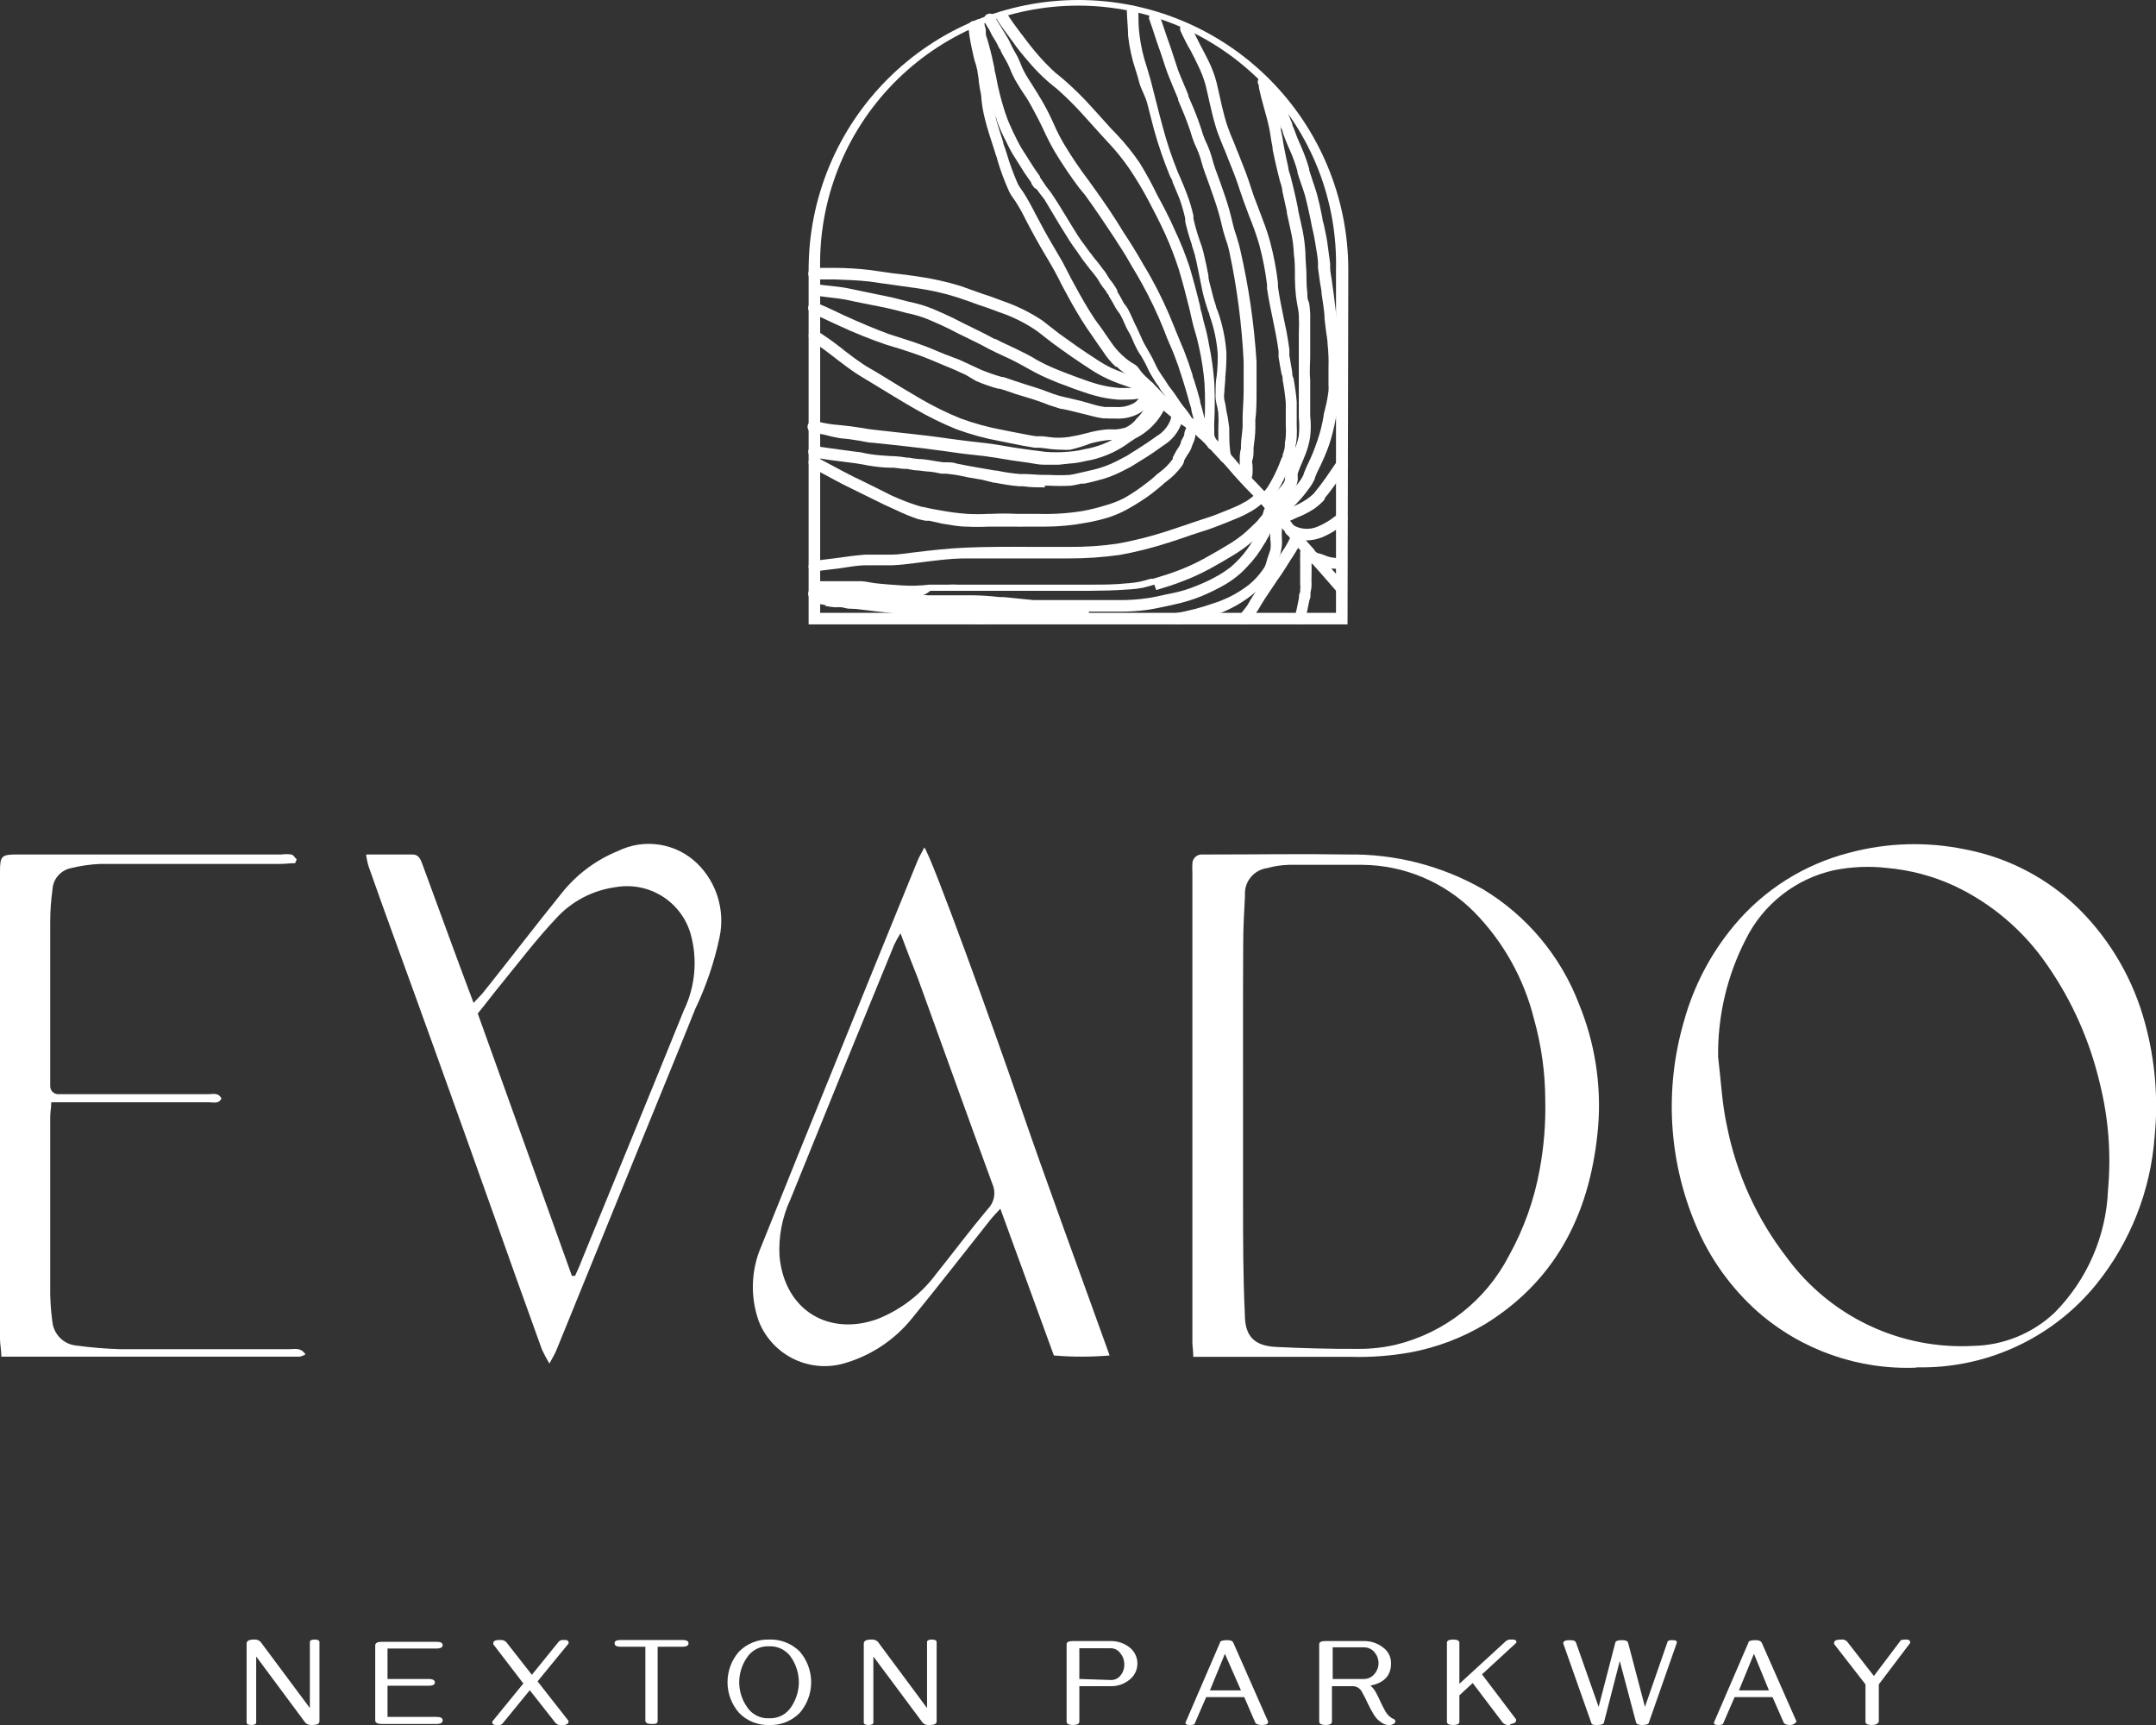 <?xml version="1.0" encoding="UTF-8"?>
<svg xmlns="http://www.w3.org/2000/svg" width="280" height="224" viewBox="0 0 280 224" fill="none">
  <rect x="0" y="0" width="280" height="224" fill="#333333" stroke="none"/>
  <g clip-path="url(#clip0_972_3646)">
    <path d="M248.928 177.592C241.365 177.917 233.967 175.317 228.271 170.331C224.756 167.206 221.994 163.326 220.192 158.982C216.685 150.628 216.156 141.322 218.693 132.625C219.952 128.044 222.183 123.788 225.234 120.147C229.092 115.531 234.301 112.242 240.128 110.744C245.085 109.407 250.289 109.26 255.314 110.316C260.895 111.395 266.03 114.105 270.071 118.103C274.154 122.196 277.088 127.292 278.579 132.878C279.886 137.66 280.308 142.641 279.825 147.575C279.309 154.594 276.668 161.289 272.251 166.769C269.44 170.231 265.872 173.003 261.822 174.872C257.772 176.742 253.348 177.659 248.889 177.553L248.928 177.592ZM223.132 137.238C223.502 140.275 223.638 143.37 224.3 146.329C225.545 152.526 228.211 158.35 232.087 163.343C234.86 167.111 238.528 170.13 242.76 172.125C246.992 174.12 251.654 175.029 256.326 174.769C260.254 174.68 264.008 173.132 266.859 170.428C271.067 166.167 273.532 160.488 273.77 154.505C274.195 149.837 273.827 145.131 272.68 140.586C271.394 135.133 269.096 129.969 265.905 125.364C262.855 120.886 258.66 117.31 253.756 115.007C251.019 113.757 248.09 112.98 245.092 112.71C242.788 112.445 240.455 112.544 238.181 113.002C235.726 113.547 233.423 114.634 231.443 116.183C229.462 117.732 227.853 119.705 226.733 121.957C224.299 126.679 223.062 131.926 223.132 137.238Z" fill="white"></path>
    <path d="M154.971 176.268C154.971 175.392 154.855 174.808 154.855 174.322V113.295C154.835 112.918 154.835 112.542 154.855 112.165C154.854 112 154.888 111.837 154.953 111.685C155.019 111.533 155.115 111.396 155.235 111.283C155.356 111.17 155.498 111.083 155.654 111.027C155.809 110.971 155.975 110.948 156.14 110.959H157.269C163.109 110.959 169.125 110.861 175.044 110.959C181.181 110.865 187.232 112.418 192.566 115.455C198.299 118.9 202.708 124.173 205.084 130.425C207.13 135.429 207.977 140.842 207.557 146.232C206.642 156.977 202.475 165.951 192.994 171.869C189.952 173.711 186.601 174.984 183.104 175.626C180.534 176.08 177.925 176.269 175.316 176.19H154.971V176.268ZM161.435 143.701C161.435 147.789 161.435 151.877 161.435 155.984C161.435 160.89 161.435 165.718 161.669 170.681C161.669 173.524 162.895 174.75 165.679 174.906C169.281 175.081 172.883 175.178 176.484 175.159C178.103 175.164 179.717 174.981 181.293 174.614C184.418 173.85 187.342 172.426 189.871 170.438C192.399 168.451 194.473 165.945 195.953 163.09C197.903 159.586 199.258 155.784 199.964 151.838C200.513 148.873 200.754 145.859 200.684 142.845C200.674 139.291 200.183 135.755 199.224 132.333C197.919 127.081 195.23 122.274 191.437 118.414C187.594 114.548 182.383 112.352 176.932 112.302C173.759 112.302 170.585 112.302 167.412 112.302C166.444 112.325 165.483 112.469 164.55 112.73C163.705 112.847 162.937 113.283 162.404 113.95C161.872 114.616 161.615 115.462 161.688 116.312C161.571 118.395 161.455 120.497 161.455 122.599C161.416 129.588 161.435 136.635 161.435 143.701Z" fill="white"></path>
    <path d="M129.915 156.958C129.331 157.6 128.922 158.009 128.572 158.457C125.223 162.661 121.933 166.925 118.526 171.09C116.167 174.06 112.909 176.185 109.239 177.144C107.078 177.663 104.803 177.38 102.834 176.349C100.865 175.319 99.337 173.609 98.531 171.538C97.411 168.366 97.536 164.888 98.882 161.805C101.997 154.018 105.229 146.057 108.422 138.192C111.991 129.38 115.573 120.569 119.168 111.757C119.402 111.192 119.733 110.667 120.044 110.044C121.037 111.328 129.292 134.221 132.271 142.922C136.028 153.863 140.058 164.725 144.108 176.015C141.698 176.219 139.275 176.219 136.866 176.015L129.915 156.958ZM116.949 121.198C116.644 121.672 116.37 122.166 116.131 122.677C111.615 133.656 107.124 144.674 102.659 155.731C101.574 158.053 101.085 160.609 101.238 163.168C101.939 170.331 107.799 173.504 113.951 171.285C116.982 170.084 119.618 168.062 121.563 165.445C123.821 162.622 125.982 159.741 128.299 156.977C128.712 156.561 128.988 156.029 129.093 155.452C129.197 154.875 129.124 154.28 128.883 153.746C127.267 149.366 125.69 144.966 124.094 140.567C122.498 136.168 120.823 131.476 119.168 126.941C118.448 125.15 117.728 123.3 116.949 121.198Z" fill="white"></path>
    <path d="M47.543 110.959C49.762 110.959 51.69 110.959 53.598 110.959C54.376 110.959 54.629 111.601 54.863 112.243C56.161 115.786 57.459 119.323 58.757 122.853C59.613 125.208 60.509 127.563 61.502 130.23C62.066 129.607 62.475 129.238 62.826 128.79C66.194 124.585 69.465 120.283 72.852 116.098C74.786 113.62 77.338 111.693 80.25 110.511C81.933 109.682 83.831 109.396 85.683 109.692C87.535 109.989 89.249 110.853 90.588 112.166C91.826 113.389 92.736 114.903 93.236 116.57C93.736 118.236 93.81 120.002 93.45 121.704C92.773 124.92 91.714 128.044 90.296 131.009C87.824 137.18 85.273 143.351 82.762 149.522L72.249 175.353C72.054 175.84 71.762 176.288 71.353 177.067C70.993 176.476 70.668 175.865 70.38 175.237C68.277 169.423 66.187 163.583 64.111 157.717C61.638 150.787 59.166 143.837 56.674 136.927C54.883 131.904 53.052 126.921 51.242 121.918C50.113 118.784 48.964 115.65 47.874 112.516C47.718 112.008 47.607 111.486 47.543 110.959ZM74.273 165.679H74.682C74.955 165.056 75.266 164.433 75.519 163.732C79.958 152.889 84.417 142.046 88.817 131.184C90.302 128.097 90.613 124.575 89.693 121.276C89.105 119.241 87.786 117.496 85.989 116.374C84.192 115.253 82.044 114.836 79.958 115.202C76.957 115.604 74.197 117.06 72.171 119.31C69.679 121.957 67.459 124.877 65.142 127.719C64.052 129.043 63.04 130.406 62.047 131.612L74.273 165.679Z" fill="white"></path>
    <path d="M38.334 112.088C37.711 112.088 37.088 112.185 36.387 112.185C28.6 112.185 20.812 112.185 13.025 112.185C11.711 112.242 10.407 112.432 9.131 112.75C8.494 112.897 7.923 113.249 7.505 113.752C7.086 114.255 6.844 114.88 6.814 115.533C6.62 116.92 6.522 118.318 6.522 119.718C6.522 126.395 6.522 133.092 6.522 139.769C6.522 140.197 6.522 140.625 6.522 141.054C6.522 141.327 6.631 141.59 6.824 141.783C7.018 141.977 7.28 142.085 7.554 142.085C8.041 142.085 8.527 142.085 9.014 142.085H27.062C27.646 142.085 28.366 141.832 28.755 142.65C28.405 143.37 27.743 143.137 27.198 143.137H8.605C8.021 143.137 7.457 143.137 6.658 143.137C6.658 143.837 6.522 144.402 6.522 145.083C6.522 152.727 6.522 160.377 6.522 168.034C6.545 169.219 6.636 170.402 6.795 171.577C6.865 172.39 7.22 173.152 7.797 173.729C8.374 174.305 9.136 174.66 9.949 174.731C11.815 174.983 13.693 175.139 15.575 175.198C22.915 175.198 30.235 175.198 37.575 175.198C38.256 175.198 39.074 174.945 39.677 175.879C39.435 176.017 39.172 176.116 38.899 176.171H0.175C0.175 175.315 0 174.575 0 173.855V113.139C0 111.134 0.214 110.959 2.239 110.959H36.523C36.943 110.899 37.369 110.899 37.789 110.959C38.081 110.959 38.276 111.367 38.529 111.582L38.334 112.088Z" fill="white"></path>
    <path d="M175.005 81.078H105.015V35.039C105.015 30.438 105.921 25.882 107.682 21.631C109.443 17.379 112.025 13.517 115.279 10.263C118.533 7.009 122.396 4.428 126.648 2.667C130.899 0.906 135.456 0 140.058 0C144.66 0 149.217 0.906 153.469 2.667C157.721 4.428 161.584 7.009 164.838 10.263C168.092 13.517 170.674 17.379 172.435 21.631C174.196 25.882 175.102 30.438 175.102 35.039L175.005 81.078ZM106.514 79.579H173.506V35.039C173.613 30.573 172.827 26.131 171.192 21.973C169.557 17.816 167.107 14.027 163.986 10.83C160.865 7.633 157.136 5.093 153.018 3.358C148.901 1.624 144.478 0.73 140.01 0.73C135.542 0.73 131.119 1.624 127.001 3.358C122.884 5.093 119.155 7.633 116.034 10.83C112.913 14.027 110.463 17.816 108.828 21.973C107.193 26.131 106.406 30.573 106.514 35.039V79.579Z" fill="white"></path>
    <path d="M157.483 58.399C157.3 58.4 157.122 58.333 156.986 58.211C156.849 58.088 156.762 57.92 156.743 57.737C156.743 57.737 156.743 57.426 156.626 57.27C156.539 57.003 156.474 56.73 156.432 56.453V56.277C156.432 56.122 156.432 55.946 156.432 55.791C156.41 55.467 156.41 55.141 156.432 54.817C156.519 53.138 156.519 51.455 156.432 49.776C156.302 48.19 156.061 46.616 155.711 45.065C155.549 44.283 155.348 43.51 155.108 42.748C154.933 42.184 154.816 41.6 154.679 41.035C154.543 40.471 154.563 40.451 154.485 40.159C153.998 38.212 153.57 36.558 153.122 35.078C152.616 33.488 152.018 31.928 151.331 30.407C150.649 28.908 149.871 27.409 149.131 26.007C148.396 24.623 147.59 23.279 146.717 21.977C145.865 20.729 144.915 19.55 143.874 18.454C143.212 17.753 142.57 17.014 141.927 16.313L140.681 14.931C139.629 13.759 138.511 12.647 137.333 11.602L136.71 11.096C136.301 10.765 135.892 10.415 135.503 10.045C134.899 9.48 134.327 8.882 133.789 8.254C132.913 7.261 132.135 6.307 131.492 5.373L131.356 5.197C130.752 4.38 130.129 3.543 129.565 2.667C129.51 2.585 129.473 2.494 129.454 2.397C129.435 2.301 129.436 2.202 129.456 2.106C129.476 2.01 129.515 1.919 129.57 1.838C129.626 1.757 129.697 1.688 129.779 1.635C129.948 1.529 130.152 1.492 130.347 1.532C130.543 1.572 130.716 1.686 130.83 1.849C131.356 2.686 131.959 3.504 132.563 4.302L132.699 4.477C133.322 5.314 134.082 6.307 134.919 7.261C135.429 7.852 135.968 8.417 136.535 8.954C136.888 9.304 137.266 9.629 137.664 9.928L138.306 10.473C139.534 11.553 140.698 12.703 141.791 13.918L143.057 15.32C143.68 16.021 144.322 16.741 145.003 17.422C146.101 18.58 147.103 19.823 148.002 21.14C148.832 22.489 149.592 23.88 150.28 25.306C151.058 26.727 151.856 28.246 152.538 29.803C153.284 31.378 153.934 32.997 154.485 34.65C154.933 36.149 155.38 37.804 155.867 39.809C155.867 40.101 156.003 40.412 156.081 40.724C156.159 41.035 156.315 41.794 156.471 42.3C156.698 43.114 156.88 43.939 157.016 44.773C157.349 46.372 157.577 47.991 157.697 49.62C157.785 51.351 157.785 53.086 157.697 54.817C157.676 55.083 157.676 55.35 157.697 55.615C157.687 55.791 157.687 55.966 157.697 56.141V56.297C157.697 56.297 157.697 56.667 157.833 56.842C157.915 57.068 157.967 57.303 157.989 57.543C158 57.64 157.991 57.738 157.964 57.832C157.936 57.926 157.89 58.014 157.829 58.09C157.767 58.166 157.691 58.229 157.605 58.275C157.519 58.322 157.425 58.35 157.327 58.36L157.483 58.399Z" fill="white"></path>
    <path d="M174.265 77.204C174.156 77.204 174.049 77.179 173.952 77.132C173.854 77.085 173.768 77.016 173.7 76.931L171.325 74.206L170.644 73.447L170.118 72.863L169.768 72.493C169.223 71.87 168.716 71.305 168.269 70.76C167.821 70.215 167.801 70.215 167.548 69.885C167.295 69.553 167.256 69.495 167.101 69.32L166.906 69.047L166.01 68.132L165.66 67.704L165.485 67.373L165.27 67.101L164.57 66.303L164.278 65.991C164.083 65.777 163.869 65.563 163.674 65.329L163.421 65.076C163.09 64.706 162.74 64.356 162.389 63.986L161.727 63.305C161.065 62.604 160.306 61.786 159.586 60.93L159.41 60.735L159.157 60.443C159.017 60.273 158.868 60.111 158.709 59.957C158.301 59.548 157.911 59.139 157.58 58.769L156.86 57.99L156.626 57.757L156.49 57.601C156.101 57.212 155.789 56.9 155.458 56.628C154.837 56.105 154.187 55.618 153.511 55.168L153.122 54.915C151.82 53.978 150.607 52.923 149.501 51.761L149.189 51.45C148.858 51.119 148.488 50.749 148.099 50.399L147.963 50.262L147.788 50.126C147.477 49.836 147.202 49.509 146.97 49.153C146.834 48.958 146.814 48.919 146.736 48.88C146.108 48.542 145.531 48.116 145.023 47.615H144.887C144.27 47.035 143.727 46.381 143.271 45.668L142.531 44.617L141.869 43.644C141.382 42.982 140.915 42.262 140.448 41.522C139.513 40.023 138.696 38.505 137.995 37.2C137.839 36.908 137.683 36.616 137.547 36.305L136.885 35.059C136.483 34.345 136.074 33.645 135.658 32.957C134.919 31.711 134.179 30.387 133.264 28.635L133.108 28.324C132.821 27.73 132.502 27.151 132.154 26.591C131.965 26.268 131.757 25.956 131.531 25.657C131.29 25.324 131.088 24.965 130.928 24.586C130.372 23.32 129.897 22.019 129.506 20.693C129.506 20.498 129.37 20.284 129.312 20.07C129.253 19.856 129.136 19.525 129.059 19.252C128.63 17.968 128.202 16.624 127.89 15.359C127.684 14.554 127.541 13.734 127.462 12.906C127.462 12.4 127.326 11.894 127.228 11.349L127.112 10.551C127.112 10.123 126.975 9.655 126.936 9.188C126.84 8.712 126.71 8.244 126.547 7.787L126.43 7.3C126.294 6.697 126.158 6.074 126.041 5.47C125.924 4.867 125.846 4.263 125.768 3.523C125.752 3.325 125.814 3.128 125.942 2.975C126.069 2.822 126.252 2.726 126.45 2.706C126.647 2.695 126.841 2.759 126.993 2.885C127.145 3.012 127.243 3.191 127.267 3.387C127.267 4.049 127.404 4.614 127.501 5.139C127.598 5.665 127.774 6.346 127.89 6.93L128.007 7.417C128.108 7.807 128.18 8.204 128.221 8.604C128.221 9.052 128.338 9.48 128.397 9.889L128.513 10.687C128.623 11.234 128.701 11.786 128.747 12.342C128.82 13.097 128.951 13.845 129.136 14.58C129.448 15.885 129.876 17.208 130.285 18.474C130.285 18.746 130.46 19.019 130.538 19.291C130.616 19.564 130.674 19.7 130.733 19.914C131.114 21.192 131.569 22.446 132.096 23.671C132.202 23.943 132.346 24.199 132.524 24.43C132.758 24.742 132.972 25.073 133.244 25.52C133.517 25.968 133.945 26.747 134.257 27.35L134.412 27.662C135.308 29.375 136.028 30.679 136.749 31.886L137.995 34.027L138.676 35.332L139.124 36.208C139.805 37.473 140.623 38.972 141.538 40.451C141.966 41.152 142.434 41.833 142.881 42.398C143.134 42.729 143.349 43.079 143.582 43.41L144.283 44.422C144.689 45.023 145.159 45.578 145.685 46.077L145.821 46.194C146.254 46.61 146.738 46.97 147.262 47.264C147.569 47.434 147.824 47.682 148.002 47.985C148.185 48.251 148.393 48.499 148.625 48.724C148.681 48.771 148.734 48.824 148.78 48.88L148.936 49.017C149.345 49.386 149.715 49.776 150.085 50.126L150.377 50.418C151.408 51.595 152.556 52.665 153.803 53.611L154.193 53.864C154.93 54.341 155.638 54.861 156.315 55.421C156.716 55.758 157.093 56.123 157.444 56.511C157.505 56.553 157.558 56.605 157.6 56.667L157.833 56.92L158.554 57.699L159.625 58.808C159.8 58.983 159.975 59.158 160.189 59.411L160.442 59.703L160.617 59.918C161.299 60.735 162.019 61.494 162.701 62.215L163.363 62.896C163.693 63.266 164.044 63.616 164.394 63.986L164.647 64.259L165.27 64.921L165.562 65.251L166.302 66.088L166.497 66.322L166.711 66.575L167.081 67.023C167.354 67.354 167.626 67.704 167.879 68.055L168.093 68.308L168.522 68.872L169.223 69.729C169.67 70.235 170.138 70.799 170.702 71.403C170.702 71.539 170.916 71.656 171.033 71.792L171.559 72.357L172.24 73.116C173.058 74.011 173.915 74.946 174.732 75.88C174.802 75.949 174.857 76.031 174.895 76.121C174.932 76.211 174.952 76.308 174.952 76.406C174.952 76.504 174.932 76.6 174.895 76.691C174.857 76.781 174.802 76.862 174.732 76.931C174.615 77.076 174.449 77.173 174.265 77.204Z" fill="white"></path>
    <path d="M164.18 65.563C164.061 65.566 163.944 65.54 163.838 65.485C163.733 65.431 163.643 65.35 163.577 65.251C163.52 65.175 163.479 65.088 163.456 64.995C163.433 64.903 163.429 64.807 163.443 64.713C163.458 64.619 163.491 64.528 163.54 64.447C163.59 64.366 163.655 64.295 163.732 64.239C164.224 63.831 164.628 63.328 164.92 62.76C165.375 61.985 165.772 61.178 166.108 60.346C166.205 60.112 166.283 59.898 166.361 59.684C166.42 59.536 166.492 59.392 166.575 59.256V59.042C166.724 58.688 166.823 58.314 166.867 57.932C166.858 57.802 166.858 57.672 166.867 57.543C166.922 57.253 166.961 56.961 166.984 56.667C167.013 56.161 167.013 55.654 166.984 55.148C166.984 54.779 166.984 54.428 166.984 54.058C166.984 53.688 166.984 52.871 166.984 52.287C166.901 51.3 166.764 50.319 166.575 49.347C166.575 49.094 166.575 48.841 166.439 48.588C166.302 47.868 166.166 47.109 166.049 46.369C166.049 46.116 166.049 45.843 166.049 45.59C165.932 44.812 165.835 44.091 165.679 43.352C165.524 42.612 165.465 42.242 165.348 41.697C165.056 40.315 164.764 38.894 164.55 37.473V36.967C164.337 35.212 163.998 33.475 163.538 31.769C163.167 30.515 162.732 29.28 162.233 28.07L161.455 25.968C161.299 25.54 161.143 25.092 161.007 24.664C160.871 24.236 160.637 23.535 160.423 22.97C160.209 22.406 159.8 21.355 159.469 20.556L159.255 19.992C159.138 19.7 159.021 19.408 158.885 19.116C158.612 18.454 158.34 17.773 158.086 17.072C157.761 16.088 157.488 15.087 157.269 14.074C157.133 13.568 157.035 13.062 156.918 12.556L156.568 11.037C156.313 10.138 155.974 9.265 155.556 8.429C155.244 7.767 154.913 7.125 154.582 6.482C154.448 6.275 154.324 6.06 154.212 5.84C153.94 5.334 153.687 4.828 153.453 4.322L153.336 4.068C153.29 3.981 153.263 3.885 153.256 3.786C153.249 3.688 153.263 3.589 153.296 3.496C153.329 3.403 153.38 3.318 153.447 3.245C153.515 3.173 153.596 3.115 153.687 3.076C153.775 3.033 153.87 3.008 153.968 3.002C154.066 2.997 154.164 3.011 154.256 3.043C154.349 3.076 154.434 3.127 154.506 3.192C154.579 3.258 154.638 3.337 154.679 3.426L154.796 3.679L155.536 5.159C155.653 5.373 155.77 5.606 155.867 5.82C156.217 6.463 156.548 7.125 156.879 7.767C157.352 8.698 157.724 9.677 157.989 10.687L158.34 12.205C158.456 12.711 158.554 13.218 158.671 13.704C158.904 14.619 159.138 15.651 159.469 16.546C159.702 17.208 159.975 17.89 160.248 18.493L160.598 19.389L160.832 19.953C161.143 20.751 161.474 21.569 161.786 22.386C162.097 23.204 162.194 23.554 162.389 24.138C162.584 24.722 162.681 24.995 162.817 25.423L163.596 27.467C164.063 28.694 164.57 29.978 164.94 31.36C165.413 33.131 165.758 34.933 165.971 36.753V37.259C166.166 38.641 166.458 40.042 166.731 41.386L167.081 43.06C167.237 43.838 167.334 44.617 167.451 45.376C167.451 45.629 167.451 45.902 167.451 46.155C167.568 46.875 167.704 47.615 167.821 48.316C167.821 48.569 167.821 48.822 167.977 49.075C168.174 50.098 168.317 51.131 168.405 52.17C168.405 52.812 168.405 53.435 168.405 54.117C168.405 54.798 168.405 54.837 168.405 55.187C168.434 55.732 168.434 56.278 168.405 56.822C168.385 57.19 168.332 57.554 168.249 57.913V58.243C168.184 58.751 168.053 59.249 167.86 59.723L167.685 60.054L167.568 60.288C167.568 60.521 167.393 60.755 167.295 60.988C166.934 61.883 166.504 62.748 166.01 63.577C165.626 64.335 165.081 64.999 164.414 65.524C164.339 65.55 164.26 65.563 164.18 65.563Z" fill="white"></path>
    <path d="M159.118 60.093C158.952 60.093 158.791 60.038 158.66 59.935C158.53 59.833 158.437 59.69 158.398 59.528C158.316 59.176 158.257 58.818 158.223 58.458C158.223 57.64 158.223 56.784 158.223 56.102V55.596C158.264 54.948 158.264 54.298 158.223 53.65C158.172 53.215 158.088 52.786 157.97 52.365C157.872 51.917 157.839 51.459 157.872 51.002C157.872 50.262 157.872 49.542 158.009 48.841C158.121 47.872 158.167 46.897 158.145 45.921C158.016 44.219 157.656 42.543 157.074 40.938C157.074 40.724 156.938 40.529 156.879 40.334C156.626 39.556 156.373 38.738 156.179 37.901L155.828 36.169L155.536 34.728C155.439 34.261 155.322 33.696 155.186 33.151C155.049 32.606 154.933 32.334 154.796 31.905V31.808C154.447 30.807 154.154 29.786 153.92 28.752V28.363C153.727 27.492 153.479 26.634 153.18 25.793L152.285 23.652C152.285 23.399 152.071 23.146 151.954 22.892C151.143 20.916 150.448 18.895 149.871 16.838C149.579 15.729 149.287 14.6 149.014 13.51C148.741 12.42 148.216 11.68 147.963 10.745C147.826 10.2 147.671 9.655 147.495 9.13C147.002 7.665 146.67 6.15 146.503 4.614C146.503 3.601 146.366 2.55 146.347 1.499C146.347 1.301 146.424 1.111 146.562 0.969C146.7 0.827 146.889 0.745 147.087 0.74C147.185 0.737 147.284 0.754 147.376 0.79C147.468 0.826 147.552 0.88 147.622 0.949C147.693 1.018 147.749 1.101 147.788 1.192C147.826 1.283 147.846 1.381 147.846 1.479C147.846 2.492 147.846 3.426 147.982 4.497C148.153 5.928 148.473 7.337 148.936 8.702C149.092 9.247 149.267 9.792 149.423 10.356C149.676 11.291 149.91 12.303 150.143 13.179C150.377 14.055 150.688 15.379 151 16.469C151.525 18.454 152.175 20.405 152.947 22.308L153.278 23.068C153.589 23.788 153.901 24.528 154.173 25.267C154.511 26.162 154.784 27.079 154.991 28.012V28.401C155.218 29.383 155.498 30.351 155.828 31.302C156.003 31.761 156.153 32.228 156.276 32.704C156.412 33.268 156.529 33.833 156.646 34.319L156.938 35.779C156.938 36.344 157.152 36.928 157.288 37.492C157.46 38.263 157.674 39.023 157.931 39.77C157.931 39.965 158.067 40.179 158.145 40.393C158.764 42.131 159.144 43.945 159.274 45.785C159.288 46.812 159.243 47.839 159.138 48.861C159.138 49.542 159.021 50.262 159.002 50.944C158.953 51.26 158.953 51.581 159.002 51.898C159.128 52.377 159.219 52.865 159.274 53.358C159.441 54.089 159.565 54.83 159.644 55.577V56.063C159.644 56.745 159.644 57.562 159.741 58.341C159.755 58.618 159.801 58.892 159.878 59.158C159.904 59.254 159.91 59.355 159.897 59.453C159.883 59.551 159.85 59.646 159.799 59.732C159.749 59.817 159.681 59.891 159.601 59.95C159.521 60.009 159.429 60.051 159.332 60.073L159.118 60.093Z" fill="white"></path>
    <path d="M166.224 67.879C166.085 67.877 165.949 67.836 165.832 67.761C165.715 67.685 165.621 67.578 165.562 67.451C165.516 67.365 165.488 67.27 165.48 67.172C165.472 67.075 165.483 66.976 165.514 66.883C165.545 66.79 165.595 66.705 165.66 66.632C165.725 66.559 165.805 66.5 165.893 66.458C166.167 66.34 166.455 66.262 166.75 66.225H166.945L167.373 66.03L167.801 65.816C168.489 65.558 169.142 65.218 169.748 64.804C170.027 64.606 170.294 64.392 170.547 64.161C170.621 64.092 170.686 64.013 170.741 63.928L170.897 63.733L171.364 63.149C171.87 62.487 172.377 61.786 172.902 60.988C173.155 60.638 173.389 60.268 173.642 59.898C173.75 59.733 173.918 59.616 174.111 59.572C174.303 59.528 174.505 59.562 174.674 59.664C174.841 59.776 174.958 59.947 175.002 60.143C175.045 60.339 175.011 60.544 174.908 60.716L174.148 61.845C173.603 62.643 173.077 63.383 172.552 64.064C172.377 64.258 172.221 64.473 172.046 64.687V64.823C171.926 64.986 171.789 65.136 171.637 65.271C171.344 65.552 171.032 65.812 170.702 66.049C169.987 66.519 169.223 66.91 168.424 67.217L168.132 67.354C167.875 67.497 167.6 67.609 167.315 67.685H167.062C166.908 67.704 166.758 67.744 166.614 67.801C166.496 67.868 166.359 67.895 166.224 67.879Z" fill="white"></path>
    <path d="M164.978 66.186H164.725C164.627 66.181 164.531 66.156 164.443 66.113C164.354 66.07 164.276 66.009 164.212 65.934C164.148 65.859 164.1 65.772 164.071 65.678C164.043 65.584 164.033 65.486 164.044 65.388C164.051 65.289 164.078 65.192 164.124 65.104C164.169 65.015 164.232 64.937 164.308 64.874C164.384 64.81 164.473 64.762 164.568 64.734C164.663 64.705 164.763 64.696 164.862 64.706L165.037 64.512L165.29 64.239C165.404 64.119 165.528 64.008 165.66 63.908C166.021 63.58 166.348 63.215 166.633 62.818L166.789 62.565C166.838 62.44 166.87 62.309 166.886 62.176C166.886 62.176 166.886 62.02 166.886 61.942C166.922 61.653 166.981 61.366 167.062 61.086C167.276 60.443 167.548 59.82 167.801 59.139L167.957 58.808C168.285 58.093 168.527 57.342 168.677 56.569C168.755 55.786 168.755 54.997 168.677 54.214C168.677 53.688 168.677 53.163 168.677 52.657C168.677 52.151 168.677 52.073 168.677 51.781V50.749V49.445C168.677 48.374 168.677 47.323 168.677 46.291C168.677 45.26 168.677 44.598 168.677 43.761V43.274C168.717 42.509 168.717 41.742 168.677 40.977C168.677 40.471 168.541 40.004 168.463 39.478C168.385 38.952 168.347 38.797 168.308 38.446C168.224 37.696 168.178 36.943 168.171 36.188C168.181 36.033 168.181 35.877 168.171 35.721C168.171 34.845 168.171 33.93 168.035 32.996C168.003 32.126 167.899 31.259 167.724 30.407C167.509 29.472 167.315 28.46 167.12 27.642V27.448L166.536 24.82C166.536 24.333 166.302 23.827 166.185 23.36C166.069 22.893 165.971 22.523 165.874 22.114C165.666 21.244 165.472 20.368 165.29 19.486C165.29 19.019 165.134 18.571 165.076 18.104C165.017 17.637 164.939 17.228 164.862 16.8C164.667 15.826 164.394 14.853 164.122 13.88C163.849 12.906 163.674 12.245 163.499 11.407C163.499 11.213 163.499 11.018 163.363 10.823C163.339 10.726 163.336 10.626 163.351 10.527C163.367 10.428 163.403 10.334 163.455 10.249C163.507 10.164 163.576 10.09 163.657 10.032C163.738 9.973 163.83 9.931 163.927 9.908C164.023 9.886 164.123 9.882 164.22 9.898C164.317 9.914 164.41 9.95 164.494 10.002C164.577 10.055 164.649 10.123 164.706 10.204C164.762 10.285 164.802 10.377 164.823 10.473C164.823 10.668 164.823 10.882 164.959 11.076C165.134 11.855 165.348 12.673 165.562 13.451C165.777 14.23 166.127 15.398 166.322 16.488C166.322 16.955 166.478 17.422 166.555 17.87C166.633 18.318 166.672 18.746 166.77 19.174C166.925 20.031 167.12 20.887 167.315 21.744C167.315 22.153 167.529 22.562 167.626 22.971C167.724 23.379 167.879 23.963 167.996 24.469C168.21 25.345 168.405 26.241 168.58 27.117V27.253C168.775 28.148 168.989 29.083 169.184 29.998C169.365 30.923 169.482 31.86 169.534 32.801C169.534 33.755 169.651 34.748 169.67 35.585C169.67 35.74 169.67 35.896 169.67 36.052C169.669 36.754 169.708 37.456 169.787 38.154C169.787 38.485 169.787 38.816 169.943 39.147C170.099 39.478 170.099 40.198 170.157 40.724C170.157 41.541 170.157 42.379 170.157 43.177V43.663C170.157 44.539 170.157 45.415 170.157 46.272C170.157 47.128 170.04 48.218 170.157 49.309V50.574V51.625C170.157 51.917 170.157 52.228 170.157 52.52C170.157 52.812 170.157 53.513 170.157 54.019C170.255 54.912 170.255 55.813 170.157 56.706C170.018 57.632 169.756 58.535 169.378 59.392L169.242 59.742C168.989 60.327 168.736 60.891 168.541 61.475C168.519 61.669 168.519 61.865 168.541 62.059C168.541 62.059 168.541 62.234 168.541 62.312C168.508 62.558 168.449 62.799 168.366 63.032C168.296 63.204 168.197 63.362 168.074 63.499C168.074 63.499 168.074 63.499 168.074 63.597C167.727 64.115 167.315 64.586 166.847 64.998L166.497 65.329L166.341 65.524C166.113 65.81 165.819 66.037 165.485 66.186C165.32 66.239 165.143 66.239 164.978 66.186Z" fill="white"></path>
    <path d="M174.265 73.972H173.992L173.272 73.836H172.493C172.162 73.755 171.837 73.651 171.52 73.525C171.35 73.446 171.174 73.381 170.994 73.33L170.43 73.194C170.334 73.177 170.242 73.142 170.16 73.09C170.078 73.038 170.007 72.97 169.951 72.891C169.837 72.73 169.793 72.531 169.826 72.337C169.86 72.144 169.969 71.971 170.129 71.858C170.29 71.745 170.489 71.7 170.683 71.734C170.927 71.767 171.167 71.819 171.403 71.889C171.63 71.949 171.851 72.028 172.065 72.123C172.291 72.221 172.526 72.299 172.766 72.357L173.447 72.454L174.246 72.571H174.362C174.541 72.61 174.699 72.713 174.808 72.86C174.917 73.007 174.969 73.189 174.955 73.371C174.941 73.553 174.861 73.725 174.731 73.853C174.601 73.981 174.428 74.058 174.246 74.07L174.265 73.972Z" fill="white"></path>
    <path d="M169.67 70.176C168.806 70.174 167.959 69.939 167.217 69.495C167.047 69.394 166.924 69.23 166.874 69.038C166.825 68.847 166.854 68.644 166.955 68.473C167.055 68.303 167.219 68.179 167.411 68.13C167.603 68.081 167.806 68.11 167.977 68.21C168.45 68.48 168.979 68.636 169.523 68.666C170.067 68.697 170.611 68.6 171.111 68.385C171.726 68.128 172.313 67.809 172.863 67.432L173.798 66.731C173.875 66.669 173.964 66.624 174.059 66.598C174.155 66.572 174.254 66.564 174.352 66.577C174.45 66.59 174.545 66.622 174.63 66.672C174.715 66.722 174.79 66.788 174.849 66.867C174.97 67.023 175.026 67.22 175.004 67.416C174.982 67.613 174.885 67.793 174.732 67.918L173.72 68.658C173.077 69.112 172.385 69.49 171.656 69.787C171.023 70.036 170.35 70.168 169.67 70.176Z" fill="white"></path>
    <path d="M148.644 50.788C148.361 50.782 148.08 50.743 147.807 50.671L147.593 50.613L146.717 50.301C145.782 49.97 144.77 49.639 143.874 49.211C143.117 48.866 142.388 48.462 141.694 48.004C140.915 47.498 140.078 46.953 139.124 46.291C138.17 45.629 137.489 45.123 136.729 44.578L135.62 43.722C135.25 43.43 134.899 43.138 134.529 42.885C133.048 41.885 131.436 41.092 129.74 40.529C128.805 40.159 127.949 39.867 127.112 39.595L125.71 39.089L124.347 38.621C122.556 38.053 120.719 37.642 118.857 37.395L115.937 36.986L114.399 36.772L112.919 36.558C111.4 36.383 109.843 36.344 108.324 36.285H107.156H105.677C105.578 36.281 105.481 36.256 105.391 36.213C105.302 36.17 105.223 36.109 105.157 36.035C105.092 35.96 105.042 35.873 105.011 35.779C104.98 35.685 104.968 35.586 104.976 35.487C104.991 35.289 105.083 35.105 105.232 34.974C105.381 34.843 105.576 34.776 105.774 34.786H107.195H108.363C109.921 34.786 111.517 34.884 113.094 35.078L114.593 35.293L116.073 35.507C117.027 35.604 118.02 35.721 119.032 35.877C120.971 36.145 122.885 36.568 124.756 37.142L126.177 37.648L127.54 38.135C128.397 38.407 129.292 38.719 130.227 39.089C132.042 39.706 133.77 40.557 135.366 41.619L136.515 42.515L137.566 43.332L139.942 45.026C140.876 45.668 141.694 46.213 142.453 46.7C143.075 47.115 143.725 47.486 144.4 47.809C145.295 48.199 146.23 48.53 147.145 48.861L148.021 49.172H148.216H148.547C148.743 49.144 148.942 49.193 149.102 49.31C149.262 49.426 149.37 49.6 149.403 49.795C149.432 49.991 149.382 50.19 149.266 50.35C149.15 50.51 148.975 50.618 148.78 50.652L148.644 50.788Z" fill="white"></path>
    <path d="M137.858 58.399C137.207 58.395 136.556 58.343 135.912 58.243L135.113 58.146H134.393L132.913 57.893L130.791 57.465L129.915 57.29C127.966 56.937 126.051 56.416 124.191 55.732C122.361 54.987 120.585 54.116 118.876 53.124C117.105 52.112 115.333 51.021 113.678 50.009L112.646 49.386C112.14 49.075 111.595 48.763 111.069 48.413C110.544 48.063 109.453 47.264 108.733 46.7L108.461 46.486C107.779 45.96 107.078 45.415 106.358 44.928L105.346 44.228C105.265 44.173 105.196 44.102 105.143 44.021C105.089 43.939 105.053 43.848 105.035 43.752C105.016 43.656 105.017 43.558 105.037 43.462C105.057 43.367 105.096 43.276 105.151 43.196C105.206 43.115 105.276 43.047 105.358 42.993C105.439 42.94 105.531 42.903 105.626 42.885C105.722 42.867 105.821 42.868 105.916 42.888C106.012 42.908 106.102 42.946 106.183 43.001L107.195 43.683C107.954 44.189 108.694 44.753 109.395 45.298L109.648 45.513C110.369 46.057 111.128 46.642 111.907 47.167C112.685 47.693 112.899 47.79 113.406 48.082L114.476 48.724C116.112 49.737 117.864 50.807 119.616 51.82C121.262 52.775 122.973 53.614 124.736 54.331C126.514 54.984 128.344 55.486 130.207 55.83L131.083 56.005L133.205 56.414C133.712 56.53 134.159 56.589 134.588 56.647H135.25C135.556 56.662 135.862 56.694 136.165 56.745C137.036 56.875 137.922 56.875 138.793 56.745C139.593 56.617 140.386 56.448 141.168 56.238C142.051 55.985 142.958 55.822 143.874 55.752H144.322C144.568 55.772 144.816 55.772 145.062 55.752C145.403 55.708 145.741 55.642 146.074 55.557C146.691 55.308 147.224 54.889 147.612 54.35C148.191 53.81 148.637 53.144 148.917 52.404C148.97 52.2 149.002 51.991 149.014 51.781V51.547C148.976 51.302 148.976 51.052 149.014 50.807C149.033 50.711 149.07 50.62 149.124 50.538C149.179 50.456 149.249 50.387 149.33 50.332C149.412 50.278 149.503 50.24 149.599 50.222C149.695 50.203 149.794 50.203 149.89 50.223C149.986 50.242 150.078 50.279 150.159 50.334C150.241 50.388 150.311 50.458 150.365 50.539C150.42 50.621 150.457 50.712 150.476 50.808C150.495 50.904 150.494 51.003 150.474 51.099C150.464 51.216 150.464 51.333 150.474 51.45C150.484 51.592 150.484 51.735 150.474 51.878C150.456 52.207 150.404 52.533 150.318 52.851C149.948 53.767 149.391 54.596 148.683 55.285C148.105 56.025 147.329 56.585 146.444 56.9C146.047 57.004 145.644 57.082 145.237 57.134C144.945 57.151 144.653 57.151 144.361 57.134H144.069C143.246 57.212 142.432 57.361 141.635 57.582C140.778 57.911 139.9 58.184 139.007 58.399C138.625 58.428 138.241 58.428 137.858 58.399Z" fill="white"></path>
    <path d="M137.508 60.346C136.904 60.346 136.281 60.346 135.561 60.346C134.841 60.346 134.276 60.19 133.614 60.093L132.505 59.937C131.687 59.84 130.889 59.704 130.09 59.567L129.409 59.45C128.319 59.275 127.228 59.139 126.197 59.042C125.165 58.944 123.997 58.769 122.926 58.614C121.096 58.36 119.149 58.107 116.599 57.835L113.464 57.504C112.841 57.504 112.218 57.329 111.634 57.231L110.213 57.017L109.064 56.9C108.395 56.785 107.732 56.635 107.078 56.453L105.618 56.18C105.509 56.178 105.401 56.153 105.302 56.105C105.204 56.058 105.117 55.99 105.047 55.906C104.977 55.821 104.926 55.723 104.898 55.617C104.87 55.511 104.865 55.401 104.883 55.293C104.902 55.185 104.943 55.083 105.005 54.992C105.067 54.902 105.147 54.826 105.241 54.77C105.335 54.714 105.44 54.678 105.549 54.666C105.657 54.654 105.767 54.666 105.871 54.701L107.37 54.993C107.993 55.109 108.636 55.168 109.317 55.226L110.524 55.363L111.984 55.577C112.588 55.694 113.153 55.771 113.717 55.83L116.871 56.18C119.441 56.453 121.407 56.686 123.257 56.959C124.308 57.095 125.398 57.251 126.489 57.368C127.579 57.484 128.65 57.601 129.779 57.796L130.46 57.913C131.239 58.049 132.018 58.185 132.797 58.283L133.945 58.438L135.756 58.672C136.708 58.748 137.665 58.748 138.618 58.672C139.101 58.64 139.582 58.581 140.058 58.497C140.269 58.466 140.477 58.42 140.681 58.36L141.48 58.205C143.119 57.839 144.663 57.137 146.016 56.141L146.6 55.771C148.224 54.953 149.491 53.568 150.163 51.878C150.181 51.782 150.219 51.69 150.273 51.609C150.327 51.527 150.397 51.457 150.479 51.403C150.56 51.349 150.652 51.311 150.748 51.292C150.844 51.274 150.943 51.274 151.039 51.294C151.235 51.336 151.406 51.454 151.515 51.622C151.625 51.789 151.663 51.993 151.623 52.19C150.889 54.269 149.374 55.98 147.398 56.959C147.217 57.093 147.029 57.217 146.834 57.329C145.325 58.484 143.585 59.3 141.733 59.723L141.032 59.859L140.331 60.015C139.804 60.116 139.27 60.181 138.735 60.21L137.508 60.346Z" fill="white"></path>
    <path d="M135.717 68.386H132.874C132.557 68.405 132.238 68.405 131.92 68.386C130.85 68.386 129.759 68.386 128.747 68.386H128.358C127.417 68.434 126.475 68.434 125.535 68.386C124.522 68.386 123.452 68.171 122.361 67.996L120.706 67.626H120.278C119.924 67.574 119.573 67.502 119.227 67.412C118.216 67.065 117.228 66.656 116.268 66.186C115.372 65.797 114.418 65.349 113.269 64.765L110.699 63.499L110.349 63.324C109.2 62.779 108.091 62.156 107 61.572L105.404 60.716C105.23 60.621 105.101 60.462 105.043 60.273C104.984 60.084 105.002 59.88 105.092 59.704C105.187 59.53 105.346 59.4 105.535 59.342C105.724 59.284 105.929 59.302 106.105 59.392L107.701 60.249C108.792 60.833 109.901 61.436 110.992 61.981L111.342 62.137L113.951 63.422C115.06 63.986 115.898 64.434 116.852 64.804C117.786 65.195 118.741 65.533 119.714 65.816C119.986 65.816 120.278 65.933 120.609 65.991L121.076 66.089L122.614 66.361C123.62 66.537 124.633 66.661 125.651 66.731C126.54 66.78 127.43 66.78 128.319 66.731H128.708C129.824 66.673 130.941 66.673 132.057 66.731H134.841C136.796 66.791 138.752 66.661 140.681 66.342C141.635 66.163 142.578 65.929 143.504 65.641C144.374 65.406 145.216 65.08 146.016 64.668C146.832 64.203 147.618 63.69 148.372 63.13L149.442 62.312L149.851 61.962C150.093 61.721 150.354 61.5 150.63 61.3C151.273 60.826 151.838 60.255 152.304 59.606V59.412L152.441 59.139C152.557 58.906 152.674 58.691 152.791 58.497L153.005 58.166C153.14 57.979 153.252 57.776 153.336 57.562C153.336 57.309 153.511 57.095 153.589 56.9C153.679 56.761 153.751 56.611 153.803 56.453C153.803 56.453 153.803 56.453 153.803 56.336C153.832 56.059 153.926 55.792 154.076 55.557V55.44L154.212 55.148C154.232 55.041 154.275 54.94 154.338 54.85C154.4 54.761 154.482 54.686 154.576 54.631C154.67 54.576 154.775 54.542 154.883 54.531C154.992 54.52 155.102 54.533 155.205 54.569C155.308 54.604 155.402 54.661 155.481 54.736C155.561 54.811 155.623 54.903 155.663 55.004C155.704 55.105 155.722 55.214 155.717 55.323C155.712 55.432 155.683 55.538 155.633 55.635L155.341 56.239L155.225 56.414C155.214 56.472 155.214 56.531 155.225 56.589C155.225 56.589 155.225 56.686 155.225 56.745C155.167 57.012 155.082 57.273 154.971 57.523C154.9 57.66 154.841 57.804 154.796 57.952C154.686 58.335 154.501 58.692 154.251 59.003L154.076 59.295C153.979 59.45 153.862 59.645 153.764 59.84V59.996C153.686 60.187 153.588 60.369 153.472 60.541C152.923 61.282 152.267 61.938 151.526 62.487C151.304 62.645 151.095 62.821 150.903 63.013L150.416 63.422C150.026 63.753 149.657 64.025 149.306 64.298C148.498 64.88 147.659 65.419 146.795 65.913C145.931 66.42 145.017 66.838 144.069 67.159C143.085 67.459 142.084 67.7 141.071 67.879C139.306 68.213 137.513 68.382 135.717 68.386Z" fill="white"></path>
    <path d="M105.754 74.323C105.575 74.32 105.402 74.254 105.267 74.137C105.132 74.019 105.042 73.858 105.015 73.68C105.001 73.582 105.008 73.481 105.034 73.385C105.06 73.289 105.105 73.199 105.167 73.121C105.229 73.043 105.306 72.978 105.394 72.93C105.481 72.882 105.577 72.853 105.677 72.843L106.708 72.707L107.799 72.571L109.025 72.415C110.115 72.259 111.245 72.104 112.374 72.026H114.321H115.703C116.696 72.026 117.65 71.851 118.837 71.714C120.94 71.461 123.179 71.208 125.418 71.111C128.202 70.994 131.025 70.994 133.77 71.014H138.793C140.929 71.04 143.065 70.896 145.179 70.585C147.261 70.207 149.316 69.693 151.331 69.047L154.31 68.055L155.458 67.665C156.081 67.471 156.724 67.257 157.405 67.023C158.086 66.789 159.021 66.381 159.819 66.069L160.501 65.777C160.869 65.619 161.227 65.437 161.571 65.232L161.844 65.096C162.312 64.797 162.75 64.451 163.148 64.064C163.256 63.899 163.424 63.782 163.617 63.738C163.81 63.694 164.012 63.727 164.18 63.831C164.263 63.884 164.334 63.953 164.389 64.034C164.444 64.114 164.483 64.206 164.503 64.302C164.523 64.397 164.524 64.496 164.505 64.593C164.486 64.689 164.449 64.781 164.394 64.862C163.84 65.489 163.181 66.016 162.448 66.419L162.194 66.556C161.804 66.78 161.401 66.981 160.987 67.159L160.286 67.451C159.488 67.782 158.671 68.113 157.833 68.424C156.996 68.736 156.548 68.892 155.887 69.086L154.757 69.456C153.55 69.885 152.616 70.196 151.74 70.469C149.663 71.144 147.542 71.678 145.393 72.065C143.2 72.371 140.988 72.52 138.773 72.513H133.751C131.044 72.513 128.241 72.513 125.476 72.513C123.296 72.513 121.076 72.843 119.013 73.097C117.825 73.252 116.832 73.369 115.781 73.408H114.379H112.432C111.361 73.408 110.252 73.622 109.2 73.778L107.954 73.933L106.845 74.07L105.813 74.206L105.754 74.323Z" fill="white"></path>
    <path d="M127.598 81.078L125.924 80.941C124.503 80.786 123.043 80.572 121.641 80.357L119.188 80.026C117.436 79.773 115.645 79.579 113.912 79.403C111.225 79.092 108.441 78.8 105.715 78.333C105.519 78.295 105.345 78.183 105.229 78.019C105.113 77.856 105.064 77.655 105.092 77.457C105.13 77.261 105.243 77.089 105.407 76.976C105.571 76.863 105.773 76.819 105.969 76.853C108.655 77.321 111.4 77.613 114.087 77.905C115.82 78.099 117.611 78.294 119.383 78.528L121.855 78.878C123.257 79.092 124.698 79.287 126.099 79.462C126.567 79.462 127.073 79.462 127.676 79.579C127.854 79.608 128.016 79.699 128.133 79.836C128.25 79.973 128.314 80.148 128.314 80.328C128.314 80.508 128.25 80.683 128.133 80.82C128.016 80.958 127.854 81.049 127.676 81.078H127.598Z" fill="white"></path>
    <path d="M152.947 81.078C152.769 81.08 152.597 81.018 152.461 80.904C152.325 80.789 152.235 80.63 152.207 80.455C152.187 80.359 152.188 80.259 152.208 80.163C152.228 80.067 152.267 79.976 152.324 79.896C152.38 79.816 152.453 79.748 152.536 79.697C152.62 79.646 152.713 79.612 152.81 79.598C154.386 79.325 155.935 78.921 157.444 78.391C159.173 77.868 160.79 77.029 162.214 75.919C162.898 75.356 163.501 74.701 164.005 73.972C164.218 73.695 164.37 73.377 164.453 73.038C164.546 72.661 164.663 72.29 164.803 71.928L164.978 71.403C165.049 70.964 165.049 70.517 164.978 70.079C164.95 69.697 164.95 69.313 164.978 68.93C164.978 68.93 164.978 68.93 164.978 68.794V68.697C164.948 68.451 164.948 68.203 164.978 67.957V67.471C164.968 67.308 164.968 67.146 164.978 66.984C164.978 66.984 164.978 66.809 164.978 66.75C164.993 66.554 165.082 66.371 165.226 66.237C165.371 66.103 165.56 66.029 165.757 66.03C165.857 66.035 165.955 66.06 166.045 66.103C166.135 66.145 166.216 66.206 166.283 66.28C166.35 66.354 166.402 66.44 166.435 66.534C166.468 66.629 166.483 66.728 166.478 66.828C166.478 66.828 166.478 67.003 166.478 67.179C166.47 67.282 166.47 67.386 166.478 67.49C166.487 67.672 166.487 67.853 166.478 68.035C166.469 68.191 166.469 68.347 166.478 68.502C166.487 68.658 166.487 68.814 166.478 68.969C166.458 69.281 166.458 69.593 166.478 69.904C166.53 70.505 166.477 71.111 166.322 71.695C166.322 71.889 166.205 72.084 166.127 72.279C166.049 72.473 165.913 72.921 165.835 73.233C165.71 73.751 165.485 74.24 165.173 74.673C164.587 75.484 163.893 76.211 163.109 76.834C161.586 78.143 159.829 79.154 157.931 79.812C156.344 80.361 154.717 80.784 153.064 81.078H152.947Z" fill="white"></path>
    <path d="M161.591 81.078C161.423 81.076 161.259 81.022 161.124 80.922C161.046 80.861 160.981 80.786 160.933 80.7C160.885 80.614 160.855 80.519 160.844 80.421C160.833 80.323 160.842 80.224 160.87 80.129C160.898 80.035 160.944 79.947 161.007 79.871L161.143 79.695L161.416 79.345C161.642 79.087 161.85 78.814 162.039 78.528L162.253 78.158L162.389 77.905L162.973 76.99L164.278 75.043L164.628 74.517C165.212 73.641 165.816 72.746 166.38 71.831L166.516 71.636C166.861 71.141 167.167 70.621 167.432 70.079C167.432 70.079 167.626 69.67 167.665 69.593C167.706 69.503 167.764 69.422 167.836 69.355C167.908 69.288 167.993 69.236 168.085 69.202C168.177 69.168 168.275 69.152 168.374 69.155C168.472 69.159 168.569 69.182 168.658 69.223C168.748 69.263 168.828 69.322 168.895 69.394C168.962 69.466 169.014 69.55 169.049 69.642C169.083 69.735 169.099 69.833 169.095 69.931C169.092 70.029 169.069 70.126 169.028 70.215C168.938 70.385 168.86 70.561 168.794 70.741C168.502 71.325 168.152 71.87 167.821 72.396L167.685 72.59C167.101 73.525 166.478 74.537 165.913 75.296L165.563 75.822L164.258 77.768L163.732 78.625C163.68 78.698 163.634 78.777 163.596 78.859L163.324 79.306C163.106 79.64 162.865 79.959 162.603 80.26L162.331 80.61L162.194 80.786C162.121 80.875 162.029 80.948 161.925 80.998C161.821 81.049 161.707 81.076 161.591 81.078Z" fill="white"></path>
    <path d="M168.872 81.078H168.678C168.488 81.023 168.328 80.897 168.23 80.726C168.132 80.556 168.104 80.354 168.152 80.163C168.366 79.326 168.541 78.469 168.697 77.632C168.697 77.379 168.697 77.126 168.853 76.873V76.62C168.886 76.368 168.886 76.113 168.853 75.861C168.853 75.374 168.853 74.965 168.853 74.595C168.853 74.225 168.853 74.109 168.853 73.875C168.853 73.641 168.853 73.525 168.853 73.369V72.999C168.834 72.792 168.834 72.583 168.853 72.376V71.675C168.891 71.479 169.003 71.305 169.166 71.189C169.329 71.073 169.531 71.024 169.729 71.052C169.924 71.09 170.097 71.203 170.21 71.367C170.323 71.531 170.367 71.733 170.332 71.928C170.332 71.928 170.332 72.454 170.332 72.551C170.322 72.7 170.322 72.85 170.332 72.999V73.447C170.345 73.667 170.345 73.888 170.332 74.109C170.332 74.303 170.332 74.498 170.332 74.673C170.313 75.043 170.313 75.413 170.332 75.783C170.341 76.17 170.295 76.557 170.196 76.931V77.165C170.196 77.418 170.196 77.671 170.06 77.905C169.885 78.781 169.709 79.676 169.476 80.552C169.436 80.688 169.358 80.81 169.251 80.903C169.144 80.997 169.013 81.057 168.872 81.078Z" fill="white"></path>
    <path d="M156.217 57.056C156.06 57.057 155.906 57.009 155.776 56.918C155.647 56.827 155.55 56.699 155.497 56.55C155.441 56.352 155.402 56.15 155.38 55.946C155.38 55.83 155.38 55.713 155.38 55.654C155.127 54.895 154.933 54.117 154.738 53.357C154.738 53.026 154.582 52.676 154.485 52.345C154.271 51.489 153.998 50.613 153.745 49.776L153.531 49.094C153.2 48.004 152.849 46.992 152.46 45.999C152.265 45.532 152.071 45.045 151.856 44.578C151.642 44.111 151.389 43.468 151.175 42.884C150.34 40.787 149.371 38.745 148.274 36.772C147.982 36.227 147.651 35.682 147.34 35.156C147.028 34.631 146.834 34.319 146.6 33.891C146.113 33.034 145.568 32.178 145.023 31.36L144.809 31.01C143.524 29.063 142.219 27.117 140.915 25.326L140.175 24.43C139.029 22.91 137.963 21.332 136.982 19.7C136.418 18.727 135.931 17.753 135.464 16.741C134.997 15.729 134.49 14.794 133.945 13.782C133.4 12.77 133.089 12.38 132.641 11.699L132.232 11.037C131.963 10.619 131.722 10.183 131.512 9.733C131.395 9.5 131.297 9.246 131.2 9.013C131.103 8.779 130.966 8.468 130.83 8.195L130.441 7.494C130.285 7.241 130.149 6.988 130.013 6.716C129.876 6.443 130.013 6.502 129.876 6.404C129.74 6.307 129.545 5.742 129.351 5.431C129.156 5.12 128.981 4.828 128.805 4.536L128.494 3.893C128.28 3.582 128.105 3.27 127.949 2.998C127.88 2.912 127.831 2.812 127.805 2.706C127.779 2.599 127.776 2.488 127.796 2.38C127.817 2.272 127.861 2.17 127.925 2.081C127.989 1.992 128.072 1.918 128.167 1.863C128.263 1.809 128.369 1.776 128.479 1.767C128.588 1.758 128.698 1.773 128.801 1.81C128.905 1.848 128.998 1.907 129.076 1.985C129.154 2.062 129.215 2.155 129.253 2.258L129.759 3.115C129.896 3.309 130.013 3.523 130.129 3.718L130.636 4.555C130.876 4.919 131.085 5.303 131.259 5.704C131.312 5.797 131.358 5.895 131.395 5.996L131.784 6.716L132.154 7.378C132.31 7.689 132.427 8.001 132.563 8.312C132.699 8.624 132.738 8.76 132.835 8.954C133.038 9.377 133.265 9.786 133.517 10.181L133.926 10.823C134.374 11.524 134.821 12.244 135.25 12.964C135.678 13.685 136.34 14.911 136.827 16.04C137.313 17.169 137.761 17.987 138.287 18.882C139.25 20.474 140.297 22.014 141.421 23.496L142.064 24.391C143.388 26.221 144.711 28.168 145.957 30.231L146.191 30.582C146.736 31.419 147.281 32.275 147.807 33.171L148.527 34.416C148.858 34.942 149.17 35.507 149.481 36.052C150.612 38.086 151.607 40.193 152.46 42.359C152.674 42.923 152.927 43.488 153.141 44.033C153.356 44.578 153.55 44.987 153.745 45.473C154.154 46.505 154.524 47.556 154.874 48.685C154.874 48.919 155.01 49.133 155.069 49.347C155.341 50.204 155.614 51.099 155.848 51.995C155.848 52.326 156.023 52.676 156.101 53.026C156.295 53.786 156.471 54.486 156.704 55.207C156.704 55.401 156.704 55.615 156.821 55.791C156.809 55.894 156.809 55.999 156.821 56.102C156.854 56.194 156.869 56.292 156.863 56.389C156.857 56.487 156.832 56.582 156.788 56.67C156.744 56.757 156.683 56.835 156.609 56.898C156.534 56.961 156.447 57.008 156.354 57.036C156.309 57.049 156.264 57.056 156.217 57.056Z" fill="white"></path>
    <path d="M154.563 55.771C154.431 55.77 154.301 55.733 154.188 55.664C154.075 55.596 153.983 55.498 153.92 55.382C153.846 55.267 153.787 55.142 153.745 55.012V54.798C153.57 54.518 153.374 54.252 153.161 54L152.927 53.708C152.616 53.319 152.343 52.91 152.09 52.52C151.837 52.131 151.526 51.683 151.233 51.314C150.985 51.005 150.757 50.679 150.552 50.34C150.552 50.223 150.416 50.107 150.338 50.009C150.284 49.911 150.219 49.819 150.143 49.737L149.54 48.764C149.335 48.425 149.153 48.074 148.995 47.712C148.935 47.606 148.883 47.495 148.839 47.381C148.683 47.07 148.508 46.758 148.313 46.428L148.157 46.155L147.963 45.882C147.768 45.551 147.573 45.201 147.398 44.831L146.989 43.897L146.756 43.391L146.425 42.826C146.288 42.554 146.152 42.281 146.035 41.989C145.919 41.697 145.685 41.211 145.49 40.86C145.406 40.715 145.308 40.578 145.198 40.451C145.039 40.235 144.896 40.007 144.77 39.77C144.575 39.381 144.361 39.03 144.127 38.641L144.011 38.446C144.011 38.446 144.011 38.291 143.874 38.193C143.738 38.096 143.738 37.94 143.66 37.843L143.388 37.492C143.327 37.404 143.262 37.32 143.193 37.239C143.037 37.034 142.894 36.82 142.765 36.597C142.674 36.42 142.57 36.251 142.453 36.091L142.278 35.857C142.044 35.546 141.811 35.254 141.558 34.962L141.051 34.3L140.642 33.774L140.175 33.093L139.883 32.665C139.572 32.236 139.241 31.808 138.949 31.341C138.657 30.874 138.034 29.881 137.605 29.18C136.943 28.09 136.281 26.98 135.658 25.929C135.534 25.745 135.398 25.569 135.25 25.404L134.841 24.859L134.666 24.606L134.335 24.392C134.192 24.219 134.062 24.037 133.945 23.846V23.73L133.575 23.204L133.05 22.445L132.524 21.608L132.193 21.082C132.116 20.942 132.031 20.805 131.94 20.673C131.726 20.362 131.512 20.012 131.317 19.661C131.122 19.311 130.83 18.727 130.558 18.162L130.441 17.948C130.246 17.539 130.032 17.111 129.857 16.683C129.682 16.255 129.584 16.002 129.467 15.671C129.351 15.34 129.467 15.379 129.312 15.242C128.754 13.597 128.324 11.912 128.027 10.2C128.027 9.831 127.871 9.461 127.813 9.11C127.637 8.273 127.404 7.164 127.092 6.113L126.975 5.684C126.975 5.353 126.781 5.022 126.703 4.672L126.547 4.088C126.547 3.874 126.547 3.66 126.411 3.446C126.359 3.255 126.386 3.051 126.484 2.879C126.583 2.708 126.745 2.582 126.936 2.531C127.031 2.505 127.13 2.498 127.227 2.511C127.324 2.524 127.418 2.555 127.503 2.604C127.674 2.703 127.8 2.865 127.851 3.056C127.851 3.309 127.968 3.562 128.027 3.816C128.016 3.984 128.016 4.153 128.027 4.322C128.027 4.633 128.182 4.945 128.28 5.275L128.397 5.704C128.708 6.813 128.961 7.942 129.136 8.799C129.136 9.169 129.292 9.539 129.351 9.909C129.644 11.545 130.054 13.158 130.577 14.736C130.641 14.874 130.693 15.018 130.733 15.164C130.85 15.495 130.966 15.807 131.103 16.099C131.239 16.391 131.473 16.916 131.648 17.306L131.765 17.52C132.018 18.065 132.251 18.513 132.485 18.941C132.719 19.369 132.855 19.544 133.069 19.875L133.322 20.284C133.439 20.459 133.556 20.634 133.653 20.81L134.179 21.627C134.335 21.88 134.49 22.095 134.666 22.348L135.055 22.893V23.009L135.386 23.496L135.639 23.866L135.775 24.08L136.126 24.547C136.303 24.749 136.466 24.964 136.612 25.19C137.333 26.26 138.014 27.389 138.676 28.48C139.104 29.18 139.552 29.92 140 30.621C140.253 31.03 140.545 31.419 140.857 31.828L141.188 32.295L141.596 32.84C141.75 33.02 141.893 33.208 142.025 33.404C142.2 33.599 142.336 33.813 142.511 33.988L143.251 34.962L143.427 35.176C143.577 35.381 143.713 35.596 143.835 35.818C143.937 35.993 144.047 36.162 144.166 36.324L144.342 36.538C144.468 36.694 144.585 36.856 144.692 37.025C144.794 37.167 144.885 37.317 144.965 37.473L145.101 37.687V37.862C145.334 38.252 145.588 38.66 145.802 39.089C145.868 39.252 145.96 39.403 146.074 39.536C146.228 39.718 146.365 39.914 146.483 40.12C146.697 40.51 146.892 40.938 147.106 41.425C147.32 41.911 147.32 41.892 147.437 42.145C147.553 42.353 147.657 42.568 147.749 42.787L147.982 43.293L148.391 44.208C148.527 44.5 148.703 44.812 148.897 45.143L149.053 45.415L149.209 45.688C149.403 46.019 149.598 46.369 149.773 46.719C149.813 46.835 149.866 46.946 149.929 47.05C150.085 47.401 150.241 47.712 150.416 48.024C150.591 48.335 150.786 48.588 150.98 48.9L151.175 49.172L151.409 49.523C151.576 49.815 151.765 50.095 151.973 50.36C152.315 50.783 152.633 51.225 152.927 51.683C153.18 52.073 153.433 52.443 153.706 52.793L153.92 53.046C154.18 53.362 154.421 53.694 154.641 54.039C154.712 54.169 154.77 54.306 154.816 54.448V54.662C154.864 54.747 154.894 54.841 154.906 54.939C154.917 55.036 154.909 55.135 154.882 55.229C154.854 55.323 154.809 55.411 154.747 55.487C154.686 55.564 154.61 55.627 154.524 55.674C154.539 55.706 154.552 55.738 154.563 55.771Z" fill="white"></path>
    <path d="M146.016 51.897H145.257C144.196 51.825 143.145 51.643 142.122 51.352C141.09 51.08 140.175 50.71 139.299 50.418L138.54 50.126C137.878 49.892 137.196 49.639 136.593 49.367C135.623 48.975 134.68 48.52 133.77 48.004C132.991 47.576 132.115 47.07 131.22 46.642L130.168 46.155C129.623 45.902 129.039 45.629 128.474 45.337C127.637 44.889 126.839 44.461 126.002 44.072L124.367 43.274L123.237 42.69C122.381 42.281 121.505 41.872 120.512 41.463C119.619 41.102 118.693 40.828 117.747 40.646L116.56 40.334C115.995 40.198 115.411 40.042 114.827 39.925L111.79 39.322L110.933 39.147C110.253 38.98 109.564 38.85 108.869 38.758L107.701 38.621L105.891 38.388C105.696 38.354 105.522 38.246 105.405 38.086C105.289 37.926 105.239 37.727 105.268 37.531C105.282 37.434 105.315 37.34 105.366 37.255C105.417 37.171 105.485 37.097 105.565 37.039C105.645 36.981 105.735 36.94 105.831 36.917C105.927 36.895 106.027 36.892 106.124 36.908C106.689 37.006 107.253 37.064 107.838 37.122L109.045 37.259C109.784 37.356 110.524 37.512 111.225 37.667L112.062 37.843L115.099 38.466C115.722 38.582 116.326 38.738 116.91 38.894L118.059 39.186C119.09 39.391 120.1 39.69 121.076 40.081C122.089 40.51 123.023 40.918 123.88 41.347L125.028 41.931L126.605 42.709C127.482 43.118 128.338 43.566 129.156 44.014H129.273C129.779 44.286 130.305 44.539 130.869 44.792L131.94 45.298C132.874 45.746 133.887 46.252 134.588 46.7C135.442 47.179 136.326 47.602 137.235 47.965C137.878 48.238 138.54 48.491 139.182 48.724L139.961 49.016C140.701 49.289 141.674 49.639 142.648 49.912C143.547 50.151 144.465 50.307 145.393 50.379C145.802 50.379 146.23 50.379 146.814 50.379C147.525 50.382 148.215 50.134 148.761 49.678C148.918 49.559 149.117 49.508 149.312 49.535C149.507 49.563 149.684 49.667 149.803 49.824C149.921 49.982 149.973 50.18 149.945 50.375C149.918 50.571 149.814 50.747 149.657 50.866C148.889 51.502 147.928 51.859 146.931 51.878L146.016 51.897Z" fill="white"></path>
    <path d="M143.855 54.331H143.29C142.751 54.26 142.217 54.149 141.694 54L140.058 53.591L138.715 53.26L138.073 53.124C137.761 53.124 137.45 52.988 137.138 52.89C136.57 52.726 136.011 52.531 135.464 52.306C134.568 51.956 133.673 51.703 132.719 51.411C132.154 51.255 131.628 51.08 131.103 50.885C130.577 50.691 130.246 50.593 129.818 50.477H129.623C128.655 50.207 127.706 49.875 126.781 49.484L125.398 48.666L123.938 48.004L122.206 47.284L121.057 46.797C119.675 46.213 118.214 45.727 116.813 45.279L115.138 44.773C113.059 44.064 111.018 43.245 109.025 42.32L107.76 41.736C107 41.386 106.202 40.996 105.423 40.685C105.24 40.61 105.094 40.465 105.017 40.283C104.941 40.1 104.94 39.895 105.015 39.712C105.089 39.528 105.234 39.382 105.417 39.306C105.599 39.229 105.805 39.228 105.988 39.303C106.806 39.634 107.623 40.004 108.402 40.373L109.629 40.957C111.809 41.95 113.659 42.729 115.469 43.391L117.105 43.916C118.565 44.383 120.044 44.87 121.485 45.493L122.653 45.98L124.6 46.719L126.119 47.42L127.423 48.024C128.302 48.382 129.199 48.694 130.11 48.958H130.305L131.628 49.406L133.166 49.912C134.101 50.204 135.113 50.496 136.028 50.866C136.476 51.041 137.002 51.236 137.547 51.391L138.423 51.605L139.104 51.761L140.428 52.073L142.122 52.559C142.573 52.699 143.036 52.797 143.504 52.851H144.926C145.678 52.905 146.43 52.757 147.106 52.423C147.426 52.277 147.697 52.04 147.885 51.742L148.118 51.372C148.322 51.094 148.492 50.794 148.625 50.477C148.663 50.283 148.777 50.113 148.942 50.003C149.106 49.894 149.307 49.854 149.501 49.892C149.694 49.931 149.865 50.045 149.974 50.209C150.084 50.374 150.124 50.575 150.085 50.769C149.943 51.282 149.706 51.764 149.384 52.19L149.17 52.501C148.844 53.038 148.371 53.47 147.807 53.747C146.899 54.209 145.884 54.418 144.867 54.35H143.913L143.855 54.331Z" fill="white"></path>
    <path d="M135.717 63.285C134.782 63.285 133.77 63.285 132.933 63.149H132.388C131.328 63.055 130.275 62.899 129.234 62.682H129.078L127.52 62.292L125.69 61.981L125.165 61.864L124.036 61.65L122.926 61.514H122.459C122.108 61.514 121.758 61.397 121.427 61.339L120.706 61.241C120.22 61.241 119.714 61.124 119.188 61.086C118.721 61.086 118.253 60.969 117.825 60.891H117.572C117.085 60.891 116.618 60.774 116.053 60.735H115.761C114.788 60.735 113.814 60.618 112.822 60.463L112.121 60.326L111.186 60.171L107.721 59.723L105.56 59.392C105.463 59.371 105.372 59.332 105.291 59.275C105.21 59.219 105.141 59.147 105.089 59.063C105.036 58.98 105.001 58.887 104.985 58.789C104.969 58.692 104.972 58.593 104.995 58.496C105.013 58.401 105.051 58.31 105.106 58.229C105.16 58.148 105.23 58.08 105.312 58.027C105.394 57.974 105.486 57.938 105.582 57.922C105.678 57.906 105.776 57.909 105.871 57.932C106.066 57.932 107.643 58.205 107.915 58.224L111.381 58.691C111.731 58.691 112.062 58.808 112.393 58.866L113.055 58.983C113.951 59.12 115.002 59.178 115.859 59.236H116.151C116.712 59.266 117.272 59.331 117.825 59.431H118.078C118.489 59.517 118.905 59.575 119.324 59.606C119.85 59.606 120.395 59.703 120.921 59.781L121.602 59.898L122.536 60.034H122.984C123.393 60.034 123.802 60.034 124.211 60.19L125.398 60.424L125.905 60.521L127.676 60.833L129.273 61.105H129.448C130.43 61.319 131.425 61.469 132.427 61.553H132.952C133.867 61.553 134.899 61.689 135.736 61.67H136.281C137.15 61.719 138.021 61.719 138.89 61.67C139.291 61.618 139.688 61.54 140.078 61.436L140.506 61.339L142.103 60.969C143.101 60.724 144.068 60.365 144.984 59.898L145.51 59.626L146.366 59.178L147.028 58.75L147.632 58.38C148.527 57.815 149.403 57.231 150.26 56.608C151.06 56.129 151.677 55.395 152.012 54.525L152.168 53.883C152.218 53.69 152.343 53.525 152.514 53.423C152.685 53.321 152.889 53.291 153.083 53.338C153.272 53.389 153.433 53.51 153.535 53.676C153.636 53.843 153.67 54.043 153.628 54.233L153.472 54.876C153.06 56.098 152.234 57.138 151.136 57.815C150.26 58.458 149.345 59.081 148.43 59.645L147.826 60.015L147.145 60.443C146.831 60.637 146.506 60.812 146.172 60.969L145.685 61.222C144.665 61.744 143.587 62.143 142.473 62.409C141.908 62.565 141.363 62.682 140.837 62.799H140.428C139.98 62.919 139.525 63.01 139.065 63.071C138.138 63.119 137.209 63.119 136.281 63.071H135.658L135.717 63.285Z" fill="white"></path>
    <path d="M118.098 77.515H116.988C115.82 77.515 114.593 77.359 113.386 77.204L112.724 77.087C112.41 77.02 112.091 76.981 111.77 76.97H110.972H109.999C109.259 76.97 108.519 76.97 107.779 76.97H105.832C105.634 76.97 105.444 76.893 105.302 76.755C105.16 76.617 105.078 76.428 105.073 76.23C105.07 76.132 105.088 76.033 105.124 75.941C105.16 75.849 105.214 75.765 105.283 75.695C105.352 75.624 105.434 75.568 105.525 75.529C105.616 75.491 105.714 75.471 105.813 75.471H107.76C108.519 75.471 109.278 75.471 110.057 75.471H111.829C112.215 75.492 112.599 75.544 112.977 75.627L113.581 75.724C114.73 75.861 115.937 75.938 117.085 76.016C118.293 76.096 119.505 76.064 120.706 75.919H121.855H122.517H123.121C123.516 75.889 123.913 75.889 124.308 75.919C125.301 75.919 126.255 75.919 127.287 75.919H127.793C128.416 75.919 129.039 75.919 129.643 75.919H131.453H133.614H135.191H137.138H138.949H141.558C143.154 75.919 144.789 75.919 146.386 75.744H146.483C147.013 75.705 147.539 75.633 148.06 75.53C148.508 75.432 148.956 75.296 149.423 75.16H149.734C151 74.79 152.051 74.459 153.102 74.05C154.177 73.638 155.224 73.157 156.237 72.61L156.626 72.395C157.483 71.909 158.379 71.422 159.216 70.897C160.192 70.347 161.105 69.695 161.941 68.95L162.117 68.775L163.09 67.86C163.269 67.686 163.432 67.498 163.577 67.295L163.791 67.042C163.863 66.964 163.928 66.879 163.986 66.789L164.141 66.244C164.2 66.058 164.327 65.9 164.496 65.803C164.666 65.705 164.866 65.675 165.056 65.719C165.25 65.773 165.414 65.902 165.512 66.077C165.611 66.252 165.636 66.459 165.582 66.653L165.446 67.178C165.339 67.495 165.159 67.782 164.92 68.016L164.803 68.171C164.604 68.43 164.389 68.677 164.161 68.911L163.148 69.865L162.954 70.04C162.044 70.859 161.052 71.584 159.994 72.201C159.138 72.726 158.242 73.233 157.366 73.719L156.977 73.933C155.902 74.512 154.79 75.019 153.648 75.452C152.538 75.899 151.467 76.23 150.163 76.62L149.91 75.919C149.423 76.055 148.936 76.211 148.411 76.328C147.832 76.436 147.246 76.508 146.658 76.542H146.542C144.906 76.678 143.232 76.698 141.616 76.717C140.779 76.717 139.903 76.717 139.046 76.717H137.235H135.289H133.673C132.972 76.717 132.251 76.717 131.551 76.717H127.832H127.326C126.313 76.717 125.282 76.717 124.23 76.717H123.218H122.575H121.875C121.505 76.717 121.154 76.717 120.823 76.717C120.006 77.437 119.071 77.515 118.098 77.515Z" fill="white"></path>
    <path d="M141.402 80.279H139.591H137.489C136.398 80.279 135.269 80.279 134.14 80.182C133.011 80.085 132.193 80.026 131.356 79.929L130.207 79.812H129.662C128.551 79.677 127.433 79.599 126.313 79.579C125.613 79.579 124.892 79.579 124.191 79.579H122.653C122.069 79.579 121.524 79.579 120.862 79.481H120.356C119.928 79.481 119.48 79.481 119.032 79.345C118.584 79.209 117.942 79.209 117.358 79.15H116.813H116.014H115.761H115.333H114.866C114.457 79.18 114.048 79.18 113.639 79.15H113.075L111.79 79.034H110.135C109.914 79.004 109.698 78.945 109.492 78.858C109.422 78.845 109.349 78.845 109.278 78.858C109.071 78.836 108.862 78.836 108.655 78.858H108.422C108.036 78.828 107.653 78.776 107.273 78.703L106.533 77.866H105.735C105.538 77.866 105.348 77.792 105.204 77.659C105.059 77.525 104.971 77.342 104.956 77.145C104.951 77.047 104.966 76.948 104.999 76.855C105.033 76.762 105.085 76.677 105.152 76.604C105.219 76.531 105.3 76.473 105.39 76.432C105.48 76.391 105.578 76.369 105.677 76.367C106.02 76.338 106.365 76.338 106.708 76.367C106.961 76.367 107.215 76.367 107.448 76.484C107.763 76.547 108.082 76.592 108.402 76.62H108.597C108.911 76.615 109.225 76.648 109.531 76.717L109.96 76.853H110.174H111.731C112.218 76.853 112.685 76.853 113.133 76.97H113.678C114.035 76.99 114.392 76.99 114.749 76.97H115.469C115.683 76.949 115.898 76.949 116.112 76.97H116.326C116.54 76.97 116.774 76.97 117.007 76.97H117.28H117.494C118.078 76.97 118.662 77.067 119.266 77.165L120.473 77.301H121.018C121.621 77.301 122.128 77.301 122.634 77.301H124.152C124.873 77.301 125.593 77.301 126.333 77.301C127.498 77.32 128.661 77.398 129.818 77.535H130.363L131.512 77.651L134.237 77.924C135.308 77.924 136.418 77.924 137.489 77.924H139.63H141.577C142.18 77.924 142.804 77.924 143.407 77.924H145.354C146.539 77.937 147.724 77.859 148.897 77.691C149.734 77.574 150.572 77.398 151.389 77.204L152.343 77.009C153.417 76.786 154.466 76.46 155.478 76.036C156.486 75.638 157.462 75.163 158.398 74.615C158.846 74.342 159.313 74.031 159.78 73.68C160.1 73.411 160.405 73.125 160.695 72.824L160.929 72.59C161.693 71.777 162.347 70.867 162.876 69.884L163.168 69.398C163.361 69.09 163.537 68.772 163.694 68.444C163.773 68.237 163.825 68.021 163.849 67.802C163.892 67.468 163.977 67.141 164.102 66.828C164.188 66.621 164.285 66.42 164.394 66.225C164.529 65.974 164.646 65.713 164.745 65.446C164.803 65.256 164.934 65.097 165.109 65.002C165.283 64.908 165.488 64.885 165.679 64.94C165.869 64.999 166.029 65.129 166.123 65.304C166.218 65.478 166.24 65.683 166.186 65.874C166.067 66.234 165.91 66.58 165.718 66.906C165.627 67.069 165.549 67.238 165.485 67.412C165.405 67.612 165.353 67.822 165.329 68.035C165.298 68.392 165.205 68.741 165.056 69.067C164.883 69.451 164.681 69.822 164.453 70.176C164.453 70.332 164.258 70.488 164.18 70.644C163.56 71.736 162.801 72.744 161.922 73.641L161.708 73.875C161.374 74.224 161.016 74.549 160.637 74.848C160.144 75.242 159.624 75.6 159.079 75.919C158.081 76.491 157.047 76.999 155.984 77.437C154.887 77.879 153.753 78.224 152.596 78.469L151.662 78.683C150.825 78.858 149.949 79.053 149.053 79.189C147.814 79.357 146.565 79.435 145.315 79.423H143.368C142.765 79.423 142.142 79.423 141.421 79.423L141.402 80.279Z" fill="white"></path>
    <path d="M165.718 67.276C165.605 67.277 165.493 67.251 165.391 67.2C165.29 67.149 165.202 67.075 165.134 66.984C165.073 66.906 165.028 66.818 165.001 66.722C164.975 66.627 164.968 66.528 164.98 66.43C164.993 66.332 165.025 66.237 165.075 66.152C165.125 66.067 165.191 65.992 165.27 65.933L165.562 65.719L165.738 65.602C166.069 65.349 166.419 65.057 166.731 64.765C167.449 64.125 168.102 63.414 168.677 62.643C168.937 62.315 169.152 61.955 169.32 61.572V61.475C169.515 61.027 169.69 60.56 169.923 60.112C170.383 59.153 170.779 58.164 171.111 57.154C171.453 56.144 171.713 55.109 171.89 54.058C171.89 53.708 172.046 53.377 172.104 53.046C172.295 52.297 172.438 51.536 172.532 50.769C172.553 50.516 172.553 50.262 172.532 50.009C172.532 49.795 172.532 49.581 172.532 49.347C172.532 49.114 172.532 48.919 172.532 48.705C172.532 48.491 172.532 48.082 172.532 47.79C172.567 46.75 172.528 45.71 172.415 44.675C172.415 44.13 172.279 43.585 172.221 43.06C172.162 42.534 172.085 42.009 172.026 41.464C172.026 40.471 171.793 39.303 171.637 38.135C171.637 37.668 171.5 37.22 171.442 36.753C171.384 36.285 171.267 35.487 171.169 34.806V34.3C171.169 33.424 170.955 32.509 170.819 31.613C170.683 30.718 170.547 30.115 170.371 29.394L170.196 28.479C169.962 27.389 169.748 26.396 169.495 25.423C169.339 24.878 169.145 24.353 168.95 23.788C168.755 23.224 168.639 22.873 168.502 22.406V22.25C168.255 21.353 167.943 20.474 167.568 19.622C167.202 18.835 166.877 18.029 166.594 17.208C166.594 16.975 166.419 16.722 166.322 16.488C166.224 16.255 166.069 15.807 165.932 15.495C165.699 14.892 165.446 14.288 165.251 13.549L165.134 13.14C165.134 12.906 164.998 12.673 164.92 12.42C164.919 12.251 164.973 12.087 165.076 11.953C165.178 11.819 165.322 11.723 165.485 11.68C165.676 11.624 165.881 11.643 166.059 11.733C166.236 11.824 166.372 11.979 166.439 12.167C166.439 12.42 166.575 12.673 166.653 12.926L166.77 13.315C166.945 13.88 167.159 14.425 167.393 15.009L167.821 16.06C167.821 16.313 167.996 16.547 168.074 16.8C168.34 17.567 168.646 18.321 168.989 19.058C169.398 19.987 169.743 20.943 170.021 21.919V22.075C170.157 22.523 170.313 22.97 170.449 23.399C170.585 23.827 170.839 24.528 171.014 25.131C171.286 26.143 171.5 27.078 171.734 28.285C171.734 28.577 171.851 28.869 171.929 29.18C172.085 29.92 172.26 30.699 172.377 31.477C172.493 32.256 172.63 33.327 172.746 34.222V34.728C172.746 35.351 172.922 35.974 173 36.675C173.077 37.376 173.136 37.609 173.194 38.076C173.35 39.264 173.486 40.451 173.603 41.444C173.603 41.97 173.72 42.495 173.778 43.001C173.837 43.508 173.915 44.092 173.973 44.656C174.101 45.761 174.146 46.873 174.109 47.985C174.129 48.322 174.129 48.66 174.109 48.997V49.6C174.099 49.795 174.099 49.99 174.109 50.184C174.109 50.477 174.109 50.769 174.109 51.08C174.012 51.898 173.817 52.715 173.661 53.513C173.661 53.825 173.506 54.156 173.447 54.487C173.246 55.602 172.967 56.701 172.61 57.776C172.243 58.807 171.814 59.815 171.325 60.794C171.11 61.203 170.922 61.626 170.761 62.059V62.156C170.541 62.651 170.26 63.115 169.923 63.538C169.315 64.39 168.624 65.179 167.86 65.894C167.506 66.218 167.136 66.523 166.75 66.809L166.536 66.965L166.322 67.12C166.148 67.248 165.932 67.304 165.718 67.276Z" fill="white"></path>
    <path d="M161.591 62.916C161.495 62.897 161.403 62.859 161.322 62.805C161.24 62.751 161.17 62.681 161.116 62.6C161.061 62.518 161.024 62.427 161.005 62.331C160.986 62.234 160.987 62.136 161.007 62.04V61.845C161.007 61.67 161.007 61.514 161.007 61.358C161.027 61.015 161.027 60.67 161.007 60.327C161.007 60.093 161.007 59.859 161.007 59.606C161.007 59.353 161.007 58.711 161.163 58.282C161.154 58.172 161.154 58.062 161.163 57.952C161.163 57.134 161.318 56.297 161.377 55.479C161.377 55.109 161.377 54.74 161.377 54.37C161.377 53.28 161.513 52.092 161.513 50.632V49.737C161.513 48.822 161.513 47.888 161.513 46.972C161.278 42.148 160.653 37.35 159.644 32.626C159.518 32.064 159.355 31.512 159.157 30.971C158.963 30.396 158.801 29.812 158.671 29.219C158.409 28.079 158.084 26.955 157.697 25.852C157.288 24.645 156.86 23.438 156.432 22.289C156.276 21.88 156.159 21.452 156.042 21.043C155.892 20.471 155.696 19.911 155.458 19.369C155.209 18.858 154.994 18.332 154.816 17.792C154.679 17.286 154.504 16.761 154.251 16.079C153.881 15.048 153.433 14.016 153.005 13.004V12.848C152.499 11.661 152.071 10.648 151.662 9.597C151.428 8.974 151.214 8.312 151 7.65C150.786 6.989 150.688 6.697 150.513 6.229C150.338 5.762 150.124 5.1 149.949 4.555C149.773 4.01 149.559 3.348 149.345 2.764C149.345 2.648 149.248 2.531 149.209 2.394C149.206 2.232 149.255 2.072 149.35 1.94C149.444 1.807 149.579 1.708 149.734 1.658C149.889 1.608 150.056 1.609 150.21 1.661C150.364 1.713 150.498 1.813 150.591 1.947C150.615 2.053 150.647 2.157 150.688 2.258C150.903 2.862 151.117 3.485 151.311 4.088C151.506 4.691 151.681 5.178 151.876 5.723C152.071 6.268 152.207 6.697 152.363 7.183C152.518 7.67 152.771 8.429 153.005 9.13C153.394 10.142 153.823 11.076 154.329 12.322V12.478C154.777 13.49 155.225 14.541 155.614 15.612C155.867 16.332 156.062 16.897 156.217 17.422C156.372 17.89 156.561 18.345 156.782 18.785C157.059 19.415 157.287 20.066 157.463 20.732C157.58 21.121 157.678 21.511 157.814 21.88C158.242 23.029 158.69 24.255 159.099 25.482C159.492 26.637 159.824 27.814 160.092 29.005C160.214 29.546 160.37 30.079 160.559 30.601C160.734 31.185 160.929 31.769 161.065 32.412C162.169 37.199 162.878 42.069 163.187 46.972C163.187 47.926 163.187 48.919 163.187 49.815V50.613C163.187 52.112 163.187 53.338 163.032 54.506C163.032 54.856 163.032 55.226 163.032 55.577C163.032 56.414 162.915 57.29 162.798 58.146C162.809 58.256 162.809 58.367 162.798 58.477C162.798 58.906 162.798 59.314 162.662 59.704C162.525 60.093 162.662 60.132 162.662 60.346C162.69 60.761 162.69 61.177 162.662 61.592L162.545 62.156V62.331C162.527 62.436 162.488 62.536 162.429 62.624C162.369 62.712 162.292 62.786 162.201 62.841C162.111 62.897 162.009 62.932 161.904 62.945C161.799 62.958 161.692 62.948 161.591 62.916Z" fill="white"></path>
    <path d="M40.534 224C40.375 224.02 40.214 224.004 40.063 223.953C39.911 223.903 39.773 223.819 39.658 223.708L33.272 215.104V223.669C33.272 223.883 33.058 224 32.649 224C32.24 224 32.026 223.883 32.026 223.669V213.43C32.026 213.079 32.338 212.904 32.961 212.904C33.119 212.884 33.28 212.9 33.432 212.951C33.583 213.001 33.722 213.085 33.837 213.196L40.242 221.8V213.235C40.242 213.021 40.437 212.904 40.865 212.904C41.293 212.904 41.488 213.021 41.488 213.235V223.494C41.488 223.864 41.176 224 40.534 224Z" fill="white"></path>
    <path d="M56.693 223.864H49.587C49.022 223.864 48.73 223.708 48.73 223.396V213.663C48.73 213.352 49.022 213.196 49.587 213.196H56.693C57.219 213.196 57.491 213.332 57.491 213.624C57.491 213.916 57.219 214.072 56.693 214.072H50.327V218.024H55.681C56.206 218.024 56.479 218.179 56.479 218.471C56.479 218.763 56.206 218.9 55.681 218.9H50.327V222.949H56.693C57.219 222.949 57.491 223.085 57.491 223.396C57.491 223.708 57.219 223.864 56.693 223.864Z" fill="white"></path>
    <path d="M64.617 224H64.364C64.091 224 63.935 223.844 63.935 223.688C63.921 223.644 63.921 223.596 63.935 223.552L67.966 218.608L64.072 213.527C64.055 213.47 64.055 213.409 64.072 213.352C64.072 213.138 64.266 213.001 64.636 212.962H64.948C65.093 212.945 65.24 212.961 65.378 213.008C65.516 213.055 65.642 213.133 65.746 213.235L69.075 217.479L72.58 213.157C72.66 213.083 72.756 213.027 72.86 212.994C72.964 212.96 73.075 212.949 73.183 212.962H73.436C73.709 212.962 73.845 213.118 73.845 213.274C73.853 213.319 73.853 213.365 73.845 213.41L69.815 218.335L73.826 223.455C73.845 223.505 73.845 223.561 73.826 223.611C73.826 223.805 73.631 223.942 73.261 224.019H72.969C72.821 224.038 72.671 224.024 72.529 223.976C72.388 223.929 72.258 223.851 72.151 223.747L68.803 219.484L65.22 223.864C65.136 223.93 65.038 223.976 64.934 224C64.83 224.023 64.721 224.023 64.617 224Z" fill="white"></path>
    <path d="M84.611 223.864C84.086 223.864 83.813 223.728 83.813 223.416V213.839H80.62C80.075 213.839 79.822 213.702 79.822 213.391C79.822 213.079 80.075 212.963 80.62 212.963H88.622C89.147 212.963 89.42 213.099 89.42 213.391C89.42 213.683 89.147 213.839 88.622 213.839H85.409V223.416C85.409 223.864 85.156 223.864 84.611 223.864Z" fill="white"></path>
    <path d="M99.875 224C99.152 224.023 98.432 223.894 97.762 223.622C97.091 223.351 96.485 222.943 95.981 222.423C95.015 221.322 94.482 219.907 94.482 218.442C94.482 216.977 95.015 215.562 95.981 214.461C96.489 213.949 97.096 213.546 97.766 213.278C98.436 213.01 99.154 212.883 99.875 212.904C100.612 212.874 101.347 212.997 102.034 213.265C102.721 213.533 103.344 213.94 103.866 214.461C104.821 215.568 105.346 216.981 105.346 218.442C105.346 219.904 104.821 221.317 103.866 222.423C103.348 222.951 102.726 223.364 102.038 223.636C101.35 223.907 100.613 224.031 99.875 224ZM99.875 223.124C100.448 223.154 101.019 223.031 101.529 222.768C102.038 222.504 102.469 222.11 102.776 221.625C103.4 220.684 103.738 219.582 103.749 218.452C103.742 217.316 103.404 216.206 102.776 215.26C102.464 214.781 102.031 214.393 101.522 214.133C101.014 213.874 100.445 213.752 99.875 213.78C99.307 213.751 98.741 213.873 98.235 214.133C97.73 214.393 97.301 214.781 96.993 215.26C96.349 216.2 96.003 217.312 96.001 218.452C96.003 219.586 96.349 220.692 96.993 221.625C97.297 222.108 97.724 222.502 98.231 222.766C98.737 223.029 99.305 223.153 99.875 223.124Z" fill="white"></path>
    <path d="M120.706 224C120.548 224.023 120.386 224.008 120.234 223.958C120.082 223.907 119.944 223.821 119.83 223.708L113.425 215.104V223.669C113.425 223.883 113.23 224 112.802 224C112.374 224 112.179 223.883 112.179 223.669V213.43C112.179 213.079 112.491 212.904 113.133 212.904C113.292 212.884 113.453 212.9 113.604 212.951C113.756 213.001 113.894 213.085 114.009 213.196L120.395 221.8V213.235C120.395 213.021 120.609 212.904 121.018 212.904C121.427 212.904 121.641 213.021 121.641 213.235V223.494C121.66 223.864 121.349 224 120.706 224Z" fill="white"></path>
    <path d="M139.338 224C138.793 224 138.52 223.844 138.52 223.552V213.527C138.52 213.235 138.793 213.099 139.338 213.099H144.303C145.145 213.099 145.965 213.372 146.639 213.878C146.973 214.126 147.245 214.449 147.432 214.82C147.619 215.192 147.716 215.603 147.716 216.019C147.716 216.435 147.619 216.846 147.432 217.217C147.245 217.589 146.973 217.912 146.639 218.16C145.974 218.686 145.15 218.968 144.303 218.958H140.175V223.552C140.175 223.864 139.864 224 139.338 224ZM144.303 218.16C144.556 218.161 144.807 218.1 145.031 217.981C145.255 217.862 145.446 217.69 145.588 217.479C145.891 217.077 146.042 216.58 146.016 216.077C146.011 215.572 145.832 215.084 145.51 214.695C145.367 214.487 145.175 214.317 144.951 214.202C144.727 214.086 144.477 214.028 144.225 214.033H140.175V218.024L144.303 218.16Z" fill="white"></path>
    <path d="M163.888 224C163.401 224 163.109 223.883 163.012 223.669L161.591 220.379H156.646L155.186 223.747C155.186 223.922 154.933 224 154.602 224C154.271 224 153.959 224 153.959 223.688L158.437 213.313C158.437 213.079 158.826 212.982 159.352 212.982C159.878 212.982 160.072 213.099 160.17 213.313L164.686 223.552C164.725 223.864 164.453 224 163.888 224ZM161.163 219.503L159.079 214.753L157.133 219.503H161.163Z" fill="white"></path>
    <path d="M180.32 224C180.131 224.005 179.945 223.965 179.775 223.883C179.218 223.621 178.751 223.202 178.431 222.676C178.126 222.172 177.846 221.652 177.594 221.119C177.419 220.71 177.185 220.262 176.893 219.737C176.785 219.503 176.612 219.305 176.394 219.167C176.177 219.029 175.924 218.957 175.667 218.958H172.98V223.552C172.98 223.844 172.708 224 172.182 224C171.656 224 171.325 223.864 171.325 223.552V213.527C171.325 213.235 171.578 213.099 172.123 213.099H177.166C178.022 213.09 178.856 213.364 179.541 213.877C179.894 214.11 180.181 214.429 180.375 214.804C180.569 215.178 180.664 215.597 180.651 216.019C180.651 217.576 179.755 218.53 177.984 218.88C178.288 219.149 178.539 219.473 178.723 219.834C178.918 220.185 179.093 220.554 179.249 220.905C179.405 221.255 179.658 221.761 179.911 222.209C180.148 222.648 180.515 223.002 180.962 223.221C181.138 223.221 181.215 223.435 181.215 223.552C181.21 223.616 181.187 223.677 181.149 223.728C181.111 223.78 181.06 223.82 181.001 223.844C180.799 223.974 180.558 224.029 180.32 224ZM177.166 218.024C177.425 218.021 177.68 217.96 177.913 217.846C178.145 217.731 178.349 217.566 178.509 217.362C178.846 216.972 179.032 216.475 179.035 215.96C179.029 215.446 178.843 214.95 178.509 214.559C178.348 214.358 178.144 214.195 177.911 214.084C177.678 213.973 177.424 213.916 177.166 213.916H173.077V218.024H177.166Z" fill="white"></path>
    <path d="M196.031 224C195.871 224.022 195.708 224.005 195.555 223.951C195.403 223.897 195.266 223.807 195.155 223.689L191.261 218.549L189.529 220.146V223.591C189.529 223.864 189.256 224 188.711 224C188.185 224 187.913 223.864 187.913 223.591V213.313C187.913 213.04 188.185 212.904 188.711 212.904C189.237 212.904 189.529 213.04 189.529 213.313V218.647L195.603 213.079C195.776 212.95 195.991 212.888 196.206 212.904H196.557C196.81 212.904 196.946 213.079 196.946 213.235C196.931 213.296 196.897 213.351 196.849 213.391L192.468 217.42L196.888 223.26C196.903 223.318 196.903 223.378 196.888 223.436C196.888 223.65 196.674 223.786 196.245 223.864L196.031 224Z" fill="white"></path>
    <path d="M214.157 223.63C214.157 223.883 213.787 224 213.28 224C212.774 224 212.521 223.883 212.463 223.63L210.36 215.688L208.316 223.63C208.316 223.883 207.965 224 207.459 224C206.953 224 206.72 224 206.642 223.669L203.02 213.41C203.02 213.118 203.254 212.982 203.858 212.982C204.461 212.982 204.597 213.099 204.695 213.352L207.615 221.644L209.776 213.332C209.776 213.099 210.107 212.982 210.633 212.982C211.158 212.982 211.392 213.099 211.45 213.352L213.631 221.644L216.551 213.235C216.551 213.06 216.804 212.982 217.135 212.982C217.466 212.982 217.778 212.982 217.778 213.293L214.157 223.63Z" fill="white"></path>
    <path d="M232.496 224C232.029 224 231.737 223.883 231.64 223.669L230.199 220.379H225.273L223.813 223.747C223.813 223.922 223.541 224 223.229 224C222.918 224 222.587 224 222.587 223.688L227.064 213.313C227.064 213.079 227.454 212.982 227.96 212.982C228.466 212.982 228.68 213.099 228.797 213.313L233.314 223.552C233.314 223.552 233.061 224 232.496 224ZM229.732 219.503L227.785 214.753L225.838 219.503H229.732Z" fill="white"></path>
    <path d="M243.068 224C242.542 224 242.269 223.864 242.269 223.572V218.724L238.2 213.488C238.181 213.431 238.181 213.37 238.2 213.313C238.2 213.04 238.512 212.904 239.116 212.904C239.258 212.884 239.403 212.898 239.538 212.945C239.674 212.993 239.796 213.072 239.894 213.177L243.36 217.634L246.786 213.099C246.786 212.962 247.098 212.904 247.409 212.904C247.721 212.904 248.071 212.904 248.071 213.235C248.085 213.273 248.085 213.314 248.071 213.352L244.002 218.724V223.572C243.866 223.864 243.593 224 243.068 224Z" fill="white"></path>
  </g>
  <defs>
    <clipPath id="clip0_972_3646">
      <rect width="280" height="224" fill="white"></rect>
    </clipPath>
  </defs>
</svg>
